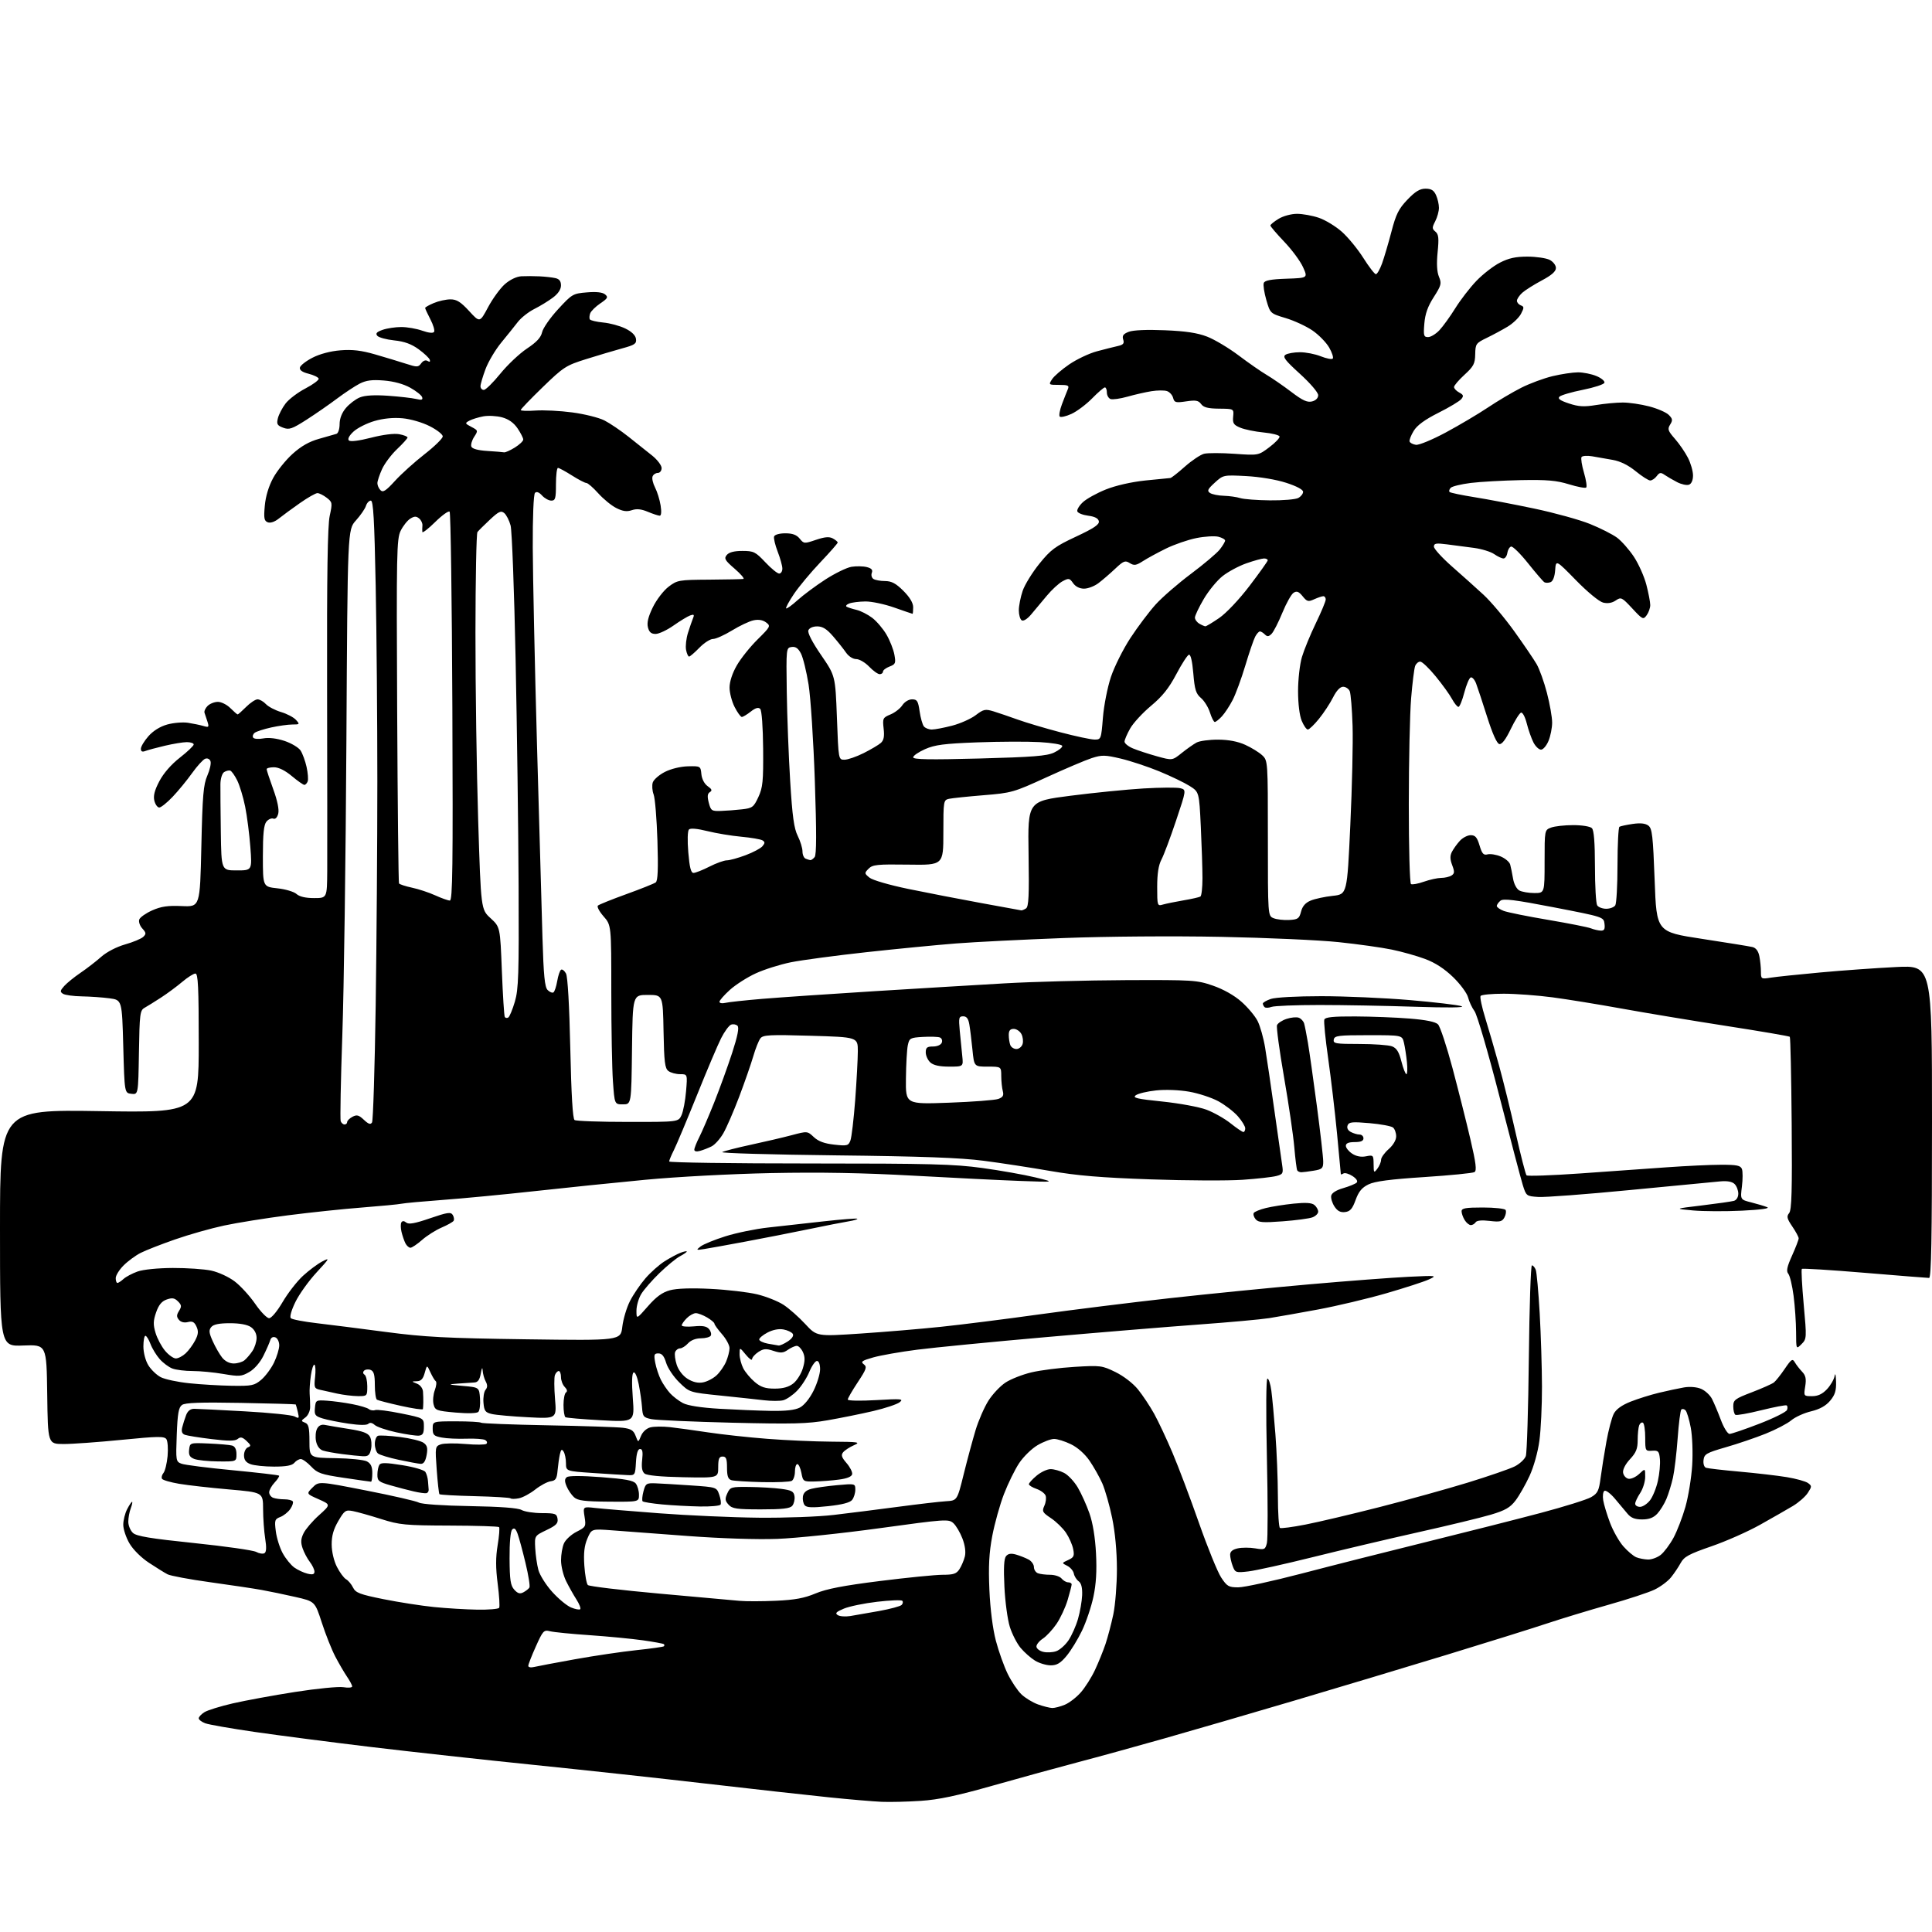 <?xml version="1.0" encoding="UTF-8" standalone="no"?>
<svg 
  version="1.1" 
  xmlns="http://www.w3.org/2000/svg" 
  xmlns:xlink="http://www.w3.org/1999/xlink" 
  xmlns:svg="http://www.w3.org/2000/svg"
  xmlns:rdf="http://www.w3.org/1999/02/22-rdf-syntax-ns#"
  xmlns:cc="http://creativecommons.org/ns#"
  xmlns:dc="http://purl.org/dc/elements/1.1/"
  viewBox="0 0 768 768"
  width="768"
  height="768"
>
<style>svg {background-color: white; }</style>"
<path stroke="none" fill="black" fill-rule="evenodd" d="M366.00,715.87C360.77,716.22 353.80,716.39 350.50,716.25C347.20,716.11 337.75,715.31 329.50,714.46C321.25,713.62 299.20,711.16 280.50,709.00C261.80,706.83 230.75,703.46 211.50,701.50C192.25,699.54 163.45,696.37 147.50,694.46C131.55,692.54 110.76,689.85 101.31,688.48C91.85,687.11 82.96,685.56 81.56,685.02C80.15,684.49 79.00,683.60 79.00,683.05C79.00,682.50 80.01,681.41 81.25,680.63C82.49,679.84 87.57,678.27 92.54,677.12C97.51,675.98 108.64,673.93 117.28,672.58C125.91,671.23 134.56,670.38 136.49,670.69C138.42,671.01 140.00,670.87 139.99,670.38C139.99,669.90 139.07,668.15 137.94,666.50C136.82,664.85 134.72,661.25 133.28,658.50C131.84,655.75 129.43,649.69 127.93,645.04C125.19,636.58 125.19,636.58 117.34,634.80C113.03,633.82 107.03,632.57 104.00,632.03C100.97,631.48 91.79,630.10 83.60,628.97C75.40,627.84 67.75,626.41 66.60,625.81C65.44,625.21 62.13,623.15 59.23,621.24C56.16,619.23 52.91,616.00 51.48,613.55C50.11,611.23 49.00,607.88 49.00,606.11C49.00,604.35 49.69,601.57 50.53,599.95C51.36,598.33 52.25,597.00 52.50,597.00C52.75,597.00 52.51,598.15 51.98,599.57C51.44,600.98 51.00,603.38 51.00,604.91C51.00,606.44 51.84,608.45 52.87,609.38C54.30,610.68 59.87,611.60 77.16,613.39C89.50,614.67 100.59,616.25 101.82,616.90C103.04,617.56 104.54,617.79 105.14,617.41C105.89,616.95 105.98,615.09 105.42,611.61C104.97,608.80 104.59,603.52 104.58,599.87C104.56,593.25 104.56,593.25 91.03,592.07C83.59,591.42 74.69,590.42 71.25,589.84C67.80,589.26 64.73,588.37 64.41,587.85C64.09,587.34 64.35,586.29 64.98,585.53C65.61,584.76 66.35,581.74 66.62,578.82C66.88,575.89 66.67,572.87 66.15,572.10C65.33,570.89 62.77,570.93 48.35,572.36C39.08,573.28 28.70,574.03 25.27,574.02C19.04,574.00 19.04,574.00 18.77,554.25C18.50,534.50 18.50,534.50 9.25,534.86C0.00,535.23 0.00,535.23 0.00,488.15C0.00,441.07 0.00,441.07 39.50,441.69C79.00,442.32 79.00,442.32 79.00,414.66C79.00,392.42 78.74,387.00 77.68,387.00C76.95,387.00 74.59,388.49 72.43,390.32C70.27,392.14 66.47,394.96 63.98,396.57C61.50,398.18 58.57,400.00 57.48,400.61C55.65,401.63 55.48,402.96 55.23,418.42C54.95,435.13 54.95,435.13 52.23,434.81C49.50,434.50 49.50,434.50 49.00,416.00C48.50,397.50 48.50,397.50 43.50,396.84C40.75,396.47 35.80,396.13 32.50,396.07C29.20,396.02 25.84,395.55 25.04,395.05C23.80,394.26 23.87,393.80 25.54,391.94C26.62,390.75 29.52,388.39 32.00,386.71C34.48,385.03 38.17,382.18 40.21,380.37C42.40,378.43 46.29,376.41 49.71,375.43C52.89,374.53 56.14,373.18 56.93,372.43C58.17,371.25 58.12,370.79 56.56,369.07C55.56,367.97 55.03,366.36 55.37,365.49C55.70,364.61 58.03,362.99 60.55,361.87C64.09,360.31 66.75,359.93 72.31,360.18C79.50,360.50 79.50,360.50 80.04,336.50C80.49,316.17 80.86,311.86 82.42,308.31C83.43,306.00 83.99,303.42 83.67,302.57C83.33,301.69 82.43,301.28 81.55,301.62C80.71,301.94 78.36,304.52 76.34,307.35C74.32,310.18 70.85,314.41 68.62,316.75C66.40,319.09 64.01,321.00 63.31,321.00C62.61,321.00 61.73,319.79 61.36,318.31C60.88,316.37 61.43,314.19 63.34,310.55C65.00,307.38 68.06,303.86 71.50,301.18C74.52,298.82 77.00,296.46 77.00,295.94C77.00,295.42 75.76,295.01 74.25,295.01C72.74,295.02 68.80,295.67 65.50,296.45C62.20,297.23 58.71,298.17 57.75,298.54C56.54,299.01 56.00,298.73 56.00,297.64C56.00,296.78 57.34,294.54 58.99,292.67C60.88,290.52 63.63,288.80 66.49,288.00C68.98,287.31 72.69,287.00 74.75,287.32C76.81,287.64 79.56,288.21 80.86,288.59C83.00,289.23 83.16,289.06 82.48,286.90C82.06,285.58 81.54,284.00 81.31,283.38C81.07,282.76 81.62,281.52 82.51,280.63C83.41,279.73 85.26,279.00 86.62,279.00C87.98,279.00 90.22,280.12 91.59,281.50C92.97,282.87 94.26,284.00 94.47,284.00C94.68,284.00 96.20,282.65 97.85,281.00C99.50,279.35 101.54,278.00 102.38,278.00C103.23,278.00 104.73,278.85 105.71,279.90C106.69,280.94 109.41,282.36 111.73,283.05C114.06,283.74 116.72,285.14 117.64,286.15C119.23,287.91 119.16,288.00 116.23,288.00C114.54,288.00 110.76,288.53 107.83,289.17C104.90,289.82 101.94,290.77 101.26,291.29C100.58,291.80 100.29,292.67 100.63,293.20C100.96,293.75 102.76,293.89 104.68,293.53C106.85,293.12 109.98,293.50 113.11,294.53C115.84,295.44 118.71,297.16 119.48,298.34C120.26,299.53 121.33,302.47 121.87,304.87C122.40,307.28 122.60,309.87 122.31,310.62C122.02,311.38 121.43,312.00 120.99,312.00C120.55,312.00 118.30,310.43 116.00,308.50C113.32,306.26 110.76,305.00 108.91,305.00C107.31,305.00 106.00,305.34 106.00,305.75C105.99,306.16 107.17,309.74 108.61,313.71C110.27,318.25 111.01,321.84 110.61,323.42C110.22,324.96 109.46,325.73 108.65,325.42C107.92,325.14 106.69,325.67 105.91,326.61C104.87,327.86 104.50,331.46 104.50,340.40C104.50,352.50 104.50,352.50 110.28,353.12C113.46,353.46 116.87,354.47 117.86,355.37C119.03,356.43 121.45,357.00 124.83,357.00C130.00,357.00 130.00,357.00 130.08,346.25C130.12,340.34 130.09,307.38 130.02,273.00C129.92,228.46 130.22,208.95 131.06,205.09C132.18,199.91 132.13,199.61 129.87,197.86C128.57,196.86 126.91,196.03 126.20,196.02C125.48,196.01 122.33,197.80 119.20,200.00C116.06,202.20 112.30,204.96 110.83,206.14C109.19,207.45 107.49,208.02 106.44,207.62C105.00,207.06 104.81,206.02 105.26,201.05C105.60,197.28 106.81,193.28 108.61,189.97C110.16,187.13 113.63,182.82 116.33,180.40C119.72,177.34 122.96,175.51 126.86,174.43C129.96,173.57 133.06,172.68 133.75,172.46C134.44,172.24 135.00,170.51 135.00,168.61C135.00,166.39 135.89,164.10 137.48,162.21C138.84,160.59 141.32,158.69 142.99,158.00C145.03,157.16 148.71,156.94 154.26,157.32C158.79,157.64 163.80,158.21 165.38,158.59C167.60,159.12 168.16,158.96 167.81,157.89C167.56,157.13 165.44,155.43 163.09,154.13C160.41,152.64 156.52,151.57 152.60,151.26C147.86,150.88 145.55,151.18 142.94,152.52C141.05,153.50 137.03,156.16 134.00,158.43C130.97,160.71 125.52,164.49 121.89,166.82C116.06,170.55 114.95,170.93 112.53,170.01C110.18,169.12 109.89,168.59 110.47,166.23C110.85,164.73 112.21,162.11 113.51,160.41C114.80,158.71 118.36,156.01 121.43,154.41C124.49,152.81 126.85,151.05 126.67,150.50C126.49,149.95 124.68,149.08 122.64,148.56C120.16,147.94 119.02,147.13 119.21,146.12C119.37,145.29 121.62,143.53 124.21,142.20C127.11,140.70 131.36,139.58 135.32,139.26C140.09,138.88 143.60,139.29 149.11,140.88C153.18,142.06 158.68,143.72 161.34,144.58C165.83,146.03 166.26,146.02 167.44,144.42C168.21,143.36 169.19,143.00 169.98,143.49C170.80,144.00 171.11,143.83 170.84,143.01C170.60,142.31 168.60,140.42 166.38,138.81C163.50,136.73 160.72,135.72 156.68,135.31C153.56,134.98 150.55,134.16 149.97,133.47C149.20,132.53 149.74,131.94 152.12,131.11C153.87,130.50 157.20,130.00 159.52,130.00C161.85,130.00 165.59,130.65 167.85,131.45C170.44,132.36 172.17,132.53 172.56,131.91C172.89,131.37 172.23,129.13 171.08,126.93C169.94,124.74 169.00,122.70 169.00,122.42C169.00,122.13 170.56,121.25 172.47,120.45C174.38,119.65 177.35,119.00 179.08,119.00C181.53,119.00 183.14,120.01 186.48,123.64C190.73,128.28 190.73,128.28 194.03,122.10C195.84,118.71 198.84,114.60 200.69,112.96C202.75,111.16 205.33,109.93 207.28,109.82C209.05,109.73 212.30,109.74 214.50,109.85C216.70,109.96 219.51,110.27 220.75,110.55C222.33,110.89 223.00,111.76 223.00,113.47C223.00,115.04 221.86,116.76 219.75,118.33C217.96,119.68 214.63,121.71 212.35,122.85C210.07,124.00 207.15,126.31 205.85,127.98C204.56,129.66 201.59,133.36 199.25,136.20C196.91,139.05 194.10,143.78 193.00,146.73C191.90,149.67 191.00,152.73 191.00,153.54C191.00,154.34 191.60,155.00 192.33,155.00C193.05,155.00 196.00,152.11 198.87,148.57C201.74,145.03 206.51,140.53 209.46,138.57C213.30,136.02 215.03,134.16 215.49,132.07C215.84,130.45 218.70,126.33 221.85,122.92C227.36,116.92 227.76,116.68 233.28,116.23C237.06,115.91 239.51,116.18 240.52,117.02C241.85,118.12 241.60,118.59 238.65,120.59C236.78,121.86 234.97,123.64 234.62,124.54C234.28,125.44 234.21,126.53 234.48,126.96C234.74,127.39 237.14,127.95 239.81,128.21C242.48,128.46 246.43,129.53 248.58,130.59C251.09,131.81 252.61,133.29 252.81,134.70C253.09,136.62 252.36,137.12 247.31,138.49C244.12,139.37 237.68,141.28 233.00,142.75C224.97,145.27 224.01,145.89 215.75,153.89C210.94,158.55 207.00,162.65 207.00,162.99C207.00,163.34 209.64,163.44 212.87,163.20C216.10,162.97 222.70,163.30 227.52,163.95C232.35,164.59 238.08,166.02 240.26,167.13C242.43,168.24 246.75,171.16 249.85,173.62C252.96,176.07 257.19,179.44 259.25,181.10C261.31,182.76 263.00,184.99 263.00,186.06C263.00,187.14 262.32,188.00 261.47,188.00C260.63,188.00 259.69,188.63 259.40,189.41C259.10,190.19 259.55,192.16 260.40,193.80C261.25,195.45 262.24,198.64 262.60,200.90C263.00,203.42 262.87,205.00 262.25,205.00C261.70,205.00 259.57,204.30 257.53,203.45C254.89,202.34 253.05,202.16 251.16,202.81C249.19,203.48 247.59,203.27 245.00,201.96C243.07,201.00 239.85,198.36 237.82,196.10C235.80,193.85 233.68,192.00 233.11,192.00C232.54,192.00 229.94,190.65 227.34,189.00C224.74,187.35 222.25,186.00 221.80,186.00C221.36,186.00 221.00,188.93 221.00,192.50C221.00,198.15 220.76,199.00 219.15,199.00C218.14,199.00 216.49,198.09 215.48,196.98C214.29,195.66 213.31,195.29 212.67,195.93C212.10,196.50 211.73,205.40 211.78,217.70C211.83,229.14 212.58,264.38 213.46,296.00C214.33,327.62 215.31,362.18 215.64,372.79C216.09,387.84 216.54,392.40 217.69,393.55C218.50,394.36 219.54,394.79 219.99,394.50C220.45,394.22 221.13,392.19 221.50,390.00C221.87,387.81 222.56,385.77 223.04,385.48C223.51,385.18 224.39,385.87 225.00,387.00C225.67,388.26 226.33,399.72 226.70,416.77C227.10,435.20 227.67,444.75 228.40,445.23C229.00,445.64 238.54,445.98 249.59,445.98C269.68,446.00 269.68,446.00 270.92,443.29C271.60,441.79 272.41,437.52 272.72,433.79C273.29,427.00 273.29,427.00 270.34,427.00C268.71,427.00 266.63,426.44 265.71,425.75C264.30,424.70 263.99,422.19 263.77,410.00C263.50,395.50 263.50,395.50 257.50,395.50C251.50,395.50 251.50,395.50 251.23,417.25C250.96,439.00 250.96,439.00 247.63,439.00C244.30,439.00 244.30,439.00 243.65,429.85C243.29,424.81 243.00,408.78 243.00,394.23C243.00,367.76 243.00,367.76 239.92,364.26C238.23,362.33 237.22,360.41 237.67,359.99C238.13,359.57 243.22,357.52 249.00,355.43C254.78,353.34 260.02,351.25 260.66,350.77C261.50,350.14 261.69,345.48 261.34,334.20C261.07,325.56 260.39,317.30 259.83,315.82C259.27,314.35 259.12,312.21 259.48,311.06C259.85,309.91 262.01,308.02 264.28,306.86C266.70,305.62 270.53,304.69 273.46,304.62C278.44,304.50 278.50,304.54 278.81,307.74C279.00,309.67 280.00,311.59 281.31,312.52C283.00,313.70 283.20,314.25 282.18,314.88C281.21,315.49 281.10,316.59 281.75,319.10C282.58,322.27 282.91,322.49 286.57,322.36C288.73,322.29 292.51,322.00 294.97,321.72C299.08,321.25 299.59,320.87 301.46,316.85C303.22,313.05 303.46,310.62 303.36,297.67C303.28,288.85 302.81,282.41 302.19,281.79C301.46,281.06 300.32,281.39 298.44,282.87C296.95,284.04 295.35,285.00 294.89,285.00C294.42,285.00 293.13,283.22 292.02,281.04C290.91,278.86 290.00,275.37 290.01,273.29C290.02,270.95 291.12,267.58 292.90,264.50C294.48,261.75 298.19,257.11 301.14,254.20C306.31,249.08 306.43,248.84 304.52,247.42C303.22,246.45 301.50,246.16 299.52,246.59C297.86,246.94 294.02,248.76 290.98,250.62C287.94,252.48 284.55,254.00 283.43,254.00C282.31,254.00 279.87,255.57 278.00,257.50C276.13,259.42 274.30,261.00 273.92,261.00C273.54,261.00 273.00,259.79 272.72,258.32C272.44,256.84 272.78,253.80 273.48,251.57C274.19,249.33 275.09,246.71 275.49,245.74C276.08,244.33 275.85,244.11 274.36,244.64C273.34,245.01 270.36,246.81 267.75,248.65C265.13,250.49 261.92,252.00 260.61,252.00C258.86,252.00 258.04,251.29 257.56,249.37C257.09,247.53 257.69,245.11 259.53,241.36C260.97,238.40 263.78,234.75 265.76,233.24C269.23,230.60 269.84,230.50 281.93,230.42C288.85,230.37 294.95,230.24 295.50,230.14C296.05,230.03 294.49,228.20 292.04,226.08C288.15,222.73 287.74,222.01 288.91,220.61C289.80,219.53 291.86,219.00 295.11,219.00C299.59,219.00 300.32,219.36 304.22,223.50C306.54,225.98 309.02,228.00 309.73,228.00C310.43,228.00 311.00,227.12 311.00,226.04C311.00,224.96 310.16,221.92 309.14,219.29C308.12,216.65 307.48,213.94 307.72,213.25C307.98,212.53 309.87,212.00 312.17,212.00C315.04,212.00 316.66,212.60 317.89,214.11C319.54,216.16 319.73,216.17 324.35,214.60C327.84,213.42 329.62,213.26 331.05,214.03C332.12,214.60 333.00,215.34 333.00,215.67C333.00,216.00 329.89,219.54 326.08,223.55C322.28,227.55 317.57,233.20 315.61,236.11C313.66,239.01 312.26,241.59 312.50,241.84C312.75,242.08 314.80,240.61 317.06,238.56C319.33,236.52 324.30,232.82 328.12,230.35C331.94,227.89 336.60,225.62 338.48,225.31C340.35,225.01 343.08,225.05 344.54,225.42C346.45,225.90 347.01,226.53 346.56,227.71C346.21,228.61 346.51,229.71 347.22,230.15C347.92,230.60 350.02,230.98 351.87,230.98C354.43,231.00 356.16,231.92 359.12,234.88C361.65,237.41 363.00,239.67 363.00,241.38C363.00,242.82 362.89,244.00 362.75,244.00C362.61,243.99 359.35,242.88 355.50,241.52C351.65,240.16 346.48,239.06 344.00,239.09C341.52,239.12 338.63,239.48 337.57,239.90C336.50,240.31 336.05,240.90 336.57,241.19C337.08,241.48 338.85,242.05 340.50,242.44C342.15,242.83 344.95,244.26 346.73,245.61C348.50,246.96 351.06,249.97 352.40,252.28C353.75,254.60 355.16,258.18 355.53,260.23C356.15,263.62 355.98,264.06 353.61,264.96C352.17,265.50 351.00,266.41 351.00,266.98C351.00,267.54 350.41,268.00 349.69,268.00C348.96,268.00 347.08,266.65 345.50,265.00C343.92,263.35 341.61,262.00 340.36,262.00C339.05,262.00 337.34,260.91 336.30,259.40C335.31,257.97 332.99,255.05 331.13,252.90C328.65,250.03 327.00,249.00 324.85,249.00C323.13,249.00 321.69,249.64 321.34,250.57C320.96,251.54 322.90,255.30 326.40,260.39C332.06,268.64 332.06,268.64 332.69,285.32C333.31,302.00 333.31,302.00 335.69,302.00C337.00,302.00 340.41,300.82 343.28,299.39C346.15,297.95 349.23,296.13 350.12,295.35C351.32,294.30 351.62,292.79 351.26,289.63C350.80,285.57 350.95,285.26 353.97,284.01C355.72,283.29 357.85,281.64 358.69,280.35C359.58,279.00 361.22,278.00 362.55,278.00C364.56,278.00 364.97,278.64 365.56,282.75C365.94,285.36 366.70,288.06 367.25,288.75C367.80,289.44 369.22,290.00 370.41,290.00C371.60,290.00 375.24,289.31 378.50,288.46C381.76,287.61 385.97,285.73 387.86,284.29C390.96,281.93 391.66,281.78 394.90,282.76C396.88,283.37 401.20,284.84 404.50,286.03C407.80,287.22 415.45,289.50 421.50,291.09C427.55,292.68 433.68,293.99 435.11,293.99C437.68,294.00 437.74,293.84 438.43,285.25C438.82,280.42 440.25,273.17 441.62,269.07C442.99,264.99 446.48,258.01 449.39,253.57C452.30,249.13 456.81,243.15 459.40,240.28C462.00,237.41 468.32,231.93 473.44,228.10C478.57,224.26 483.71,219.91 484.88,218.43C486.05,216.94 487.00,215.35 487.00,214.88C487.00,214.42 485.78,213.73 484.30,213.36C482.81,212.99 478.88,213.23 475.55,213.90C472.22,214.57 466.80,216.44 463.50,218.06C460.20,219.68 456.07,221.93 454.32,223.06C451.62,224.79 450.83,224.91 449.09,223.83C447.28,222.69 446.62,222.95 443.27,226.11C441.20,228.07 438.20,230.64 436.62,231.83C435.03,233.03 432.47,234.00 430.92,234.00C429.17,234.00 427.54,233.18 426.58,231.82C425.17,229.80 424.84,229.75 422.38,231.06C420.91,231.85 418.09,234.44 416.11,236.83C414.12,239.21 411.34,242.55 409.91,244.24C408.40,246.04 406.84,247.02 406.16,246.60C405.52,246.21 405.00,244.41 405.00,242.62C405.00,240.82 405.69,237.34 406.52,234.88C407.36,232.42 410.36,227.55 413.19,224.06C417.70,218.48 419.46,217.18 427.73,213.32C434.83,210.00 437.05,208.51 436.81,207.21C436.59,206.06 435.21,205.34 432.57,205.00C430.42,204.72 428.47,203.95 428.25,203.27C428.03,202.60 429.03,200.95 430.48,199.61C431.93,198.27 436.03,196.00 439.60,194.57C443.52,193.00 449.73,191.59 455.29,191.00C460.36,190.47 464.82,190.03 465.22,190.02C465.61,190.01 468.21,187.98 470.98,185.51C473.76,183.05 477.21,180.74 478.64,180.38C480.07,180.02 485.52,180.02 490.74,180.39C500.23,181.06 500.23,181.06 504.58,177.78C506.98,175.98 508.80,174.05 508.64,173.50C508.47,172.95 505.61,172.23 502.27,171.91C498.92,171.59 494.78,170.74 493.05,170.02C490.36,168.91 489.95,168.27 490.20,165.61C490.50,162.50 490.50,162.50 484.63,162.45C480.21,162.41 478.45,161.96 477.47,160.63C476.40,159.17 475.34,158.98 471.52,159.55C467.35,160.17 466.82,160.03 466.33,158.16C466.03,157.01 464.91,155.79 463.85,155.45C462.79,155.11 460.02,155.14 457.71,155.51C455.39,155.88 451.11,156.85 448.20,157.68C445.28,158.50 442.24,158.92 441.45,158.62C440.65,158.31 440.00,157.15 440.00,156.03C440.00,154.91 439.64,154.00 439.21,154.00C438.77,154.00 436.47,155.98 434.10,158.40C431.73,160.81 428.03,163.58 425.88,164.55C423.74,165.52 421.66,165.99 421.27,165.60C420.88,165.21 421.27,163.00 422.14,160.69C423.01,158.39 424.06,155.71 424.47,154.75C425.11,153.24 424.63,153.00 420.99,153.00C416.83,153.00 416.78,152.96 418.21,150.75C419.01,149.51 422.11,146.84 425.08,144.82C428.06,142.79 432.98,140.47 436.00,139.66C439.02,138.85 442.76,137.91 444.31,137.56C446.54,137.06 446.99,136.53 446.49,134.97C446.01,133.45 446.51,132.75 448.68,131.90C450.44,131.22 455.85,130.98 463.00,131.28C471.33,131.62 475.98,132.32 479.86,133.82C482.81,134.96 488.43,138.32 492.36,141.28C496.29,144.24 501.30,147.73 503.50,149.02C505.70,150.32 510.11,153.36 513.30,155.78C517.79,159.20 519.65,160.05 521.55,159.58C523.06,159.20 524.00,158.24 524.00,157.08C524.00,156.02 520.85,152.34 516.75,148.61C510.85,143.25 509.78,141.85 511.00,141.03C511.82,140.48 514.40,140.02 516.73,140.02C519.06,140.01 522.79,140.73 525.02,141.63C527.26,142.52 529.40,142.94 529.78,142.55C530.16,142.17 529.53,140.20 528.38,138.18C527.23,136.16 524.24,133.10 521.74,131.38C519.23,129.67 514.42,127.44 511.06,126.44C504.94,124.60 504.94,124.60 503.38,119.25C502.53,116.30 502.07,113.26 502.37,112.49C502.76,111.46 505.23,111.00 511.41,110.79C519.91,110.50 519.91,110.50 517.98,106.21C516.93,103.85 513.57,99.30 510.53,96.12C507.49,92.93 505.00,90.02 505.00,89.64C505.00,89.27 506.46,88.08 508.25,86.99C510.08,85.87 513.28,85.01 515.57,85.00C517.81,85.00 521.72,85.71 524.27,86.58C526.81,87.44 530.90,89.92 533.36,92.09C535.82,94.26 539.68,98.95 541.93,102.51C544.19,106.08 546.44,109.00 546.93,109.00C547.43,109.00 548.53,107.09 549.38,104.75C550.22,102.41 551.90,96.73 553.11,92.12C554.93,85.12 555.99,83.01 559.47,79.37C562.60,76.10 564.42,75.00 566.67,75.00C568.92,75.00 569.97,75.64 570.84,77.55C571.48,78.95 572.00,81.22 572.00,82.60C572.00,83.97 571.34,86.38 570.53,87.95C569.22,90.48 569.23,90.94 570.61,92.09C571.87,93.14 572.04,94.66 571.48,100.23C571.02,104.82 571.19,108.05 572.01,110.02C573.12,112.70 572.93,113.43 569.94,118.10C567.57,121.78 566.52,124.75 566.20,128.61C565.80,133.43 565.96,134.00 567.69,134.00C568.75,134.00 570.79,132.76 572.21,131.25C573.62,129.74 576.47,125.80 578.52,122.50C580.57,119.20 584.33,114.33 586.88,111.67C589.42,109.01 593.62,105.75 596.22,104.42C599.74,102.61 602.52,102.00 607.22,102.01C610.67,102.02 614.62,102.60 616.00,103.29C617.39,104.00 618.50,105.43 618.50,106.53C618.50,107.90 616.79,109.41 612.85,111.50C609.75,113.15 606.26,115.36 605.10,116.40C603.95,117.45 603.00,118.87 603.00,119.55C603.00,120.23 603.69,121.05 604.53,121.38C605.89,121.89 605.90,122.29 604.63,124.73C603.84,126.25 601.46,128.54 599.35,129.82C597.23,131.10 593.48,133.12 591.00,134.32C586.72,136.39 586.50,136.72 586.42,140.82C586.35,144.57 585.79,145.65 582.17,148.96C579.88,151.05 578.00,153.26 578.00,153.85C578.00,154.44 578.93,155.43 580.06,156.03C581.77,156.95 581.91,157.40 580.87,158.66C580.18,159.49 576.09,161.95 571.77,164.11C566.39,166.82 563.32,169.06 561.97,171.28C560.89,173.05 560.15,174.95 560.33,175.50C560.51,176.05 561.63,176.64 562.83,176.82C564.04,177.00 569.30,174.82 574.75,171.90C580.11,169.01 587.65,164.55 591.50,161.97C595.35,159.39 601.31,155.86 604.74,154.13C608.17,152.40 613.80,150.32 617.24,149.51C620.68,148.69 625.20,148.02 627.28,148.01C629.36,148.01 632.66,148.67 634.62,149.49C636.58,150.30 638.00,151.50 637.78,152.15C637.57,152.80 633.70,154.06 629.20,154.96C624.69,155.86 620.51,157.09 619.91,157.69C619.12,158.48 620.16,159.22 623.66,160.38C627.55,161.67 629.68,161.79 634.50,161.00C637.80,160.46 642.54,160.01 645.04,160.01C647.54,160.00 652.26,160.69 655.54,161.54C658.82,162.39 662.33,163.91 663.34,164.91C664.90,166.46 664.99,167.05 663.91,168.78C662.79,170.57 663.02,171.26 665.81,174.44C667.56,176.43 669.89,179.83 670.99,181.99C672.10,184.15 673.00,187.30 673.00,188.99C673.00,190.88 672.39,192.30 671.41,192.67C670.53,193.01 668.40,192.55 666.66,191.65C664.92,190.75 662.69,189.45 661.69,188.76C660.19,187.71 659.67,187.79 658.58,189.25C657.87,190.21 656.70,191.00 655.99,191.00C655.29,191.00 652.69,189.34 650.22,187.32C647.30,184.93 644.11,183.35 641.11,182.82C638.58,182.36 634.87,181.72 632.88,181.38C630.89,181.05 629.00,181.19 628.68,181.70C628.37,182.21 628.80,185.00 629.65,187.89C630.50,190.78 630.90,193.43 630.55,193.79C630.19,194.14 627.11,193.57 623.70,192.52C618.70,190.98 614.99,190.66 604.50,190.86C597.35,191.01 588.41,191.51 584.63,191.98C580.85,192.46 577.28,193.32 576.70,193.90C576.11,194.49 575.90,195.24 576.23,195.57C576.56,195.90 581.03,196.83 586.17,197.65C591.30,198.46 602.02,200.51 610.00,202.19C617.98,203.88 627.88,206.61 632.00,208.27C636.12,209.93 640.98,212.39 642.80,213.73C644.61,215.08 647.63,218.50 649.51,221.34C651.38,224.18 653.61,229.18 654.46,232.46C655.31,235.74 656.00,239.36 656.00,240.52C656.00,241.67 655.36,243.49 654.58,244.56C653.21,246.42 652.97,246.30 648.83,241.84C644.71,237.41 644.39,237.26 642.26,238.71C640.80,239.70 639.07,239.99 637.26,239.54C635.69,239.15 631.06,235.34 626.50,230.68C618.50,222.50 618.50,222.50 618.20,226.66C618.01,229.27 617.32,231.05 616.36,231.42C615.51,231.74 614.41,231.75 613.90,231.44C613.40,231.13 610.47,227.73 607.40,223.88C604.34,220.04 601.30,217.06 600.66,217.27C600.02,217.48 599.36,218.63 599.18,219.83C599.00,221.02 598.32,222.00 597.65,222.00C596.99,222.00 595.34,221.22 593.98,220.28C592.63,219.33 589.04,218.22 586.01,217.81C582.98,217.40 578.14,216.77 575.25,216.40C570.85,215.83 570.00,215.98 570.00,217.30C570.00,218.16 573.24,221.71 577.19,225.19C581.15,228.66 586.79,233.72 589.72,236.42C592.66,239.13 598.15,245.66 601.93,250.92C605.71,256.19 609.71,262.07 610.83,264.00C611.95,265.93 613.80,271.07 614.93,275.44C616.07,279.80 617.00,285.11 617.00,287.22C617.00,289.33 616.35,292.62 615.55,294.53C614.75,296.44 613.42,298.00 612.58,298.00C611.74,298.00 610.39,296.72 609.58,295.15C608.77,293.58 607.57,290.19 606.92,287.61C606.26,284.99 605.25,283.08 604.62,283.29C604.00,283.50 602.16,286.45 600.52,289.86C598.57,293.93 597.02,295.96 596.02,295.78C595.05,295.60 593.31,291.73 591.17,285.00C589.34,279.23 587.37,273.25 586.78,271.71C586.20,270.18 585.24,269.09 584.64,269.29C584.05,269.48 582.90,272.20 582.08,275.32C581.27,278.45 580.22,281.00 579.76,281.00C579.29,281.00 578.14,279.59 577.20,277.86C576.27,276.13 573.35,272.08 570.71,268.86C568.08,265.64 565.32,263.00 564.57,263.00C563.82,263.00 562.91,263.79 562.54,264.75C562.17,265.71 561.45,271.45 560.95,277.50C560.44,283.55 560.03,302.54 560.02,319.69C560.01,336.95 560.40,351.13 560.89,351.43C561.38,351.74 563.69,351.31 566.02,350.49C568.35,349.67 571.43,348.99 572.88,348.98C574.32,348.98 576.17,348.55 576.99,348.03C578.22,347.25 578.27,346.55 577.27,343.91C576.39,341.58 576.36,340.17 577.16,338.62C577.76,337.45 579.17,335.49 580.30,334.25C581.43,333.01 583.38,332.00 584.63,332.00C586.44,332.00 587.18,332.85 588.14,336.07C589.13,339.39 589.72,340.04 591.34,339.62C592.42,339.34 594.78,339.72 596.56,340.46C598.35,341.21 600.04,342.65 600.32,343.66C600.60,344.67 601.11,347.18 601.46,349.24C601.82,351.40 602.88,353.40 603.98,353.99C605.02,354.54 607.70,355.00 609.93,355.00C614.00,355.00 614.00,355.00 614.00,342.48C614.00,329.95 614.00,329.95 616.57,328.98C617.98,328.44 621.94,328.00 625.37,328.00C628.88,328.00 632.12,328.52 632.80,329.20C633.62,330.02 634.00,334.87 634.02,344.45C634.02,352.18 634.42,359.12 634.90,359.88C635.38,360.63 637.00,361.25 638.50,361.25C640.00,361.25 641.62,360.63 642.10,359.88C642.58,359.12 642.98,351.89 642.98,343.81C642.99,335.73 643.34,328.91 643.75,328.66C644.16,328.40 646.52,327.90 649.00,327.53C652.07,327.08 654.06,327.29 655.25,328.19C656.76,329.33 657.09,332.20 657.75,349.98C658.50,370.45 658.50,370.45 676.50,373.20C686.40,374.71 695.46,376.18 696.62,376.46C698.02,376.80 698.96,378.04 699.37,380.11C699.72,381.84 700.00,384.60 700.00,386.25C700.00,389.17 700.10,389.24 703.84,388.64C705.95,388.30 714.84,387.37 723.59,386.57C732.34,385.77 745.91,384.79 753.75,384.41C768.00,383.70 768.00,383.70 768.00,445.85C768.00,492.26 767.71,508.00 766.84,508.00C766.21,508.00 754.68,507.08 741.22,505.96C727.76,504.83 716.53,504.14 716.26,504.41C715.99,504.68 716.32,511.04 717.00,518.55C718.22,531.95 718.20,532.24 716.12,534.32C714.00,536.44 714.00,536.44 713.97,529.47C713.95,525.64 713.51,519.18 712.98,515.12C712.45,511.05 711.51,507.11 710.88,506.35C710.00,505.30 710.34,503.63 712.37,499.11C713.82,495.89 715.00,492.81 715.00,492.26C715.00,491.72 713.86,489.60 712.46,487.54C710.34,484.41 710.13,483.54 711.21,482.23C712.22,481.01 712.44,473.26 712.22,446.64C712.07,427.93 711.73,412.40 711.47,412.14C711.21,411.88 699.86,409.94 686.25,407.83C672.64,405.72 653.92,402.61 644.66,400.93C635.40,399.25 623.03,397.24 617.16,396.46C611.30,395.68 602.59,395.03 597.81,395.02C593.03,395.01 588.86,395.41 588.55,395.92C588.24,396.42 589.07,400.36 590.41,404.67C591.74,408.98 594.21,417.45 595.88,423.50C597.55,429.55 600.55,441.70 602.53,450.50C604.51,459.30 606.45,466.82 606.82,467.21C607.20,467.60 616.82,467.26 628.20,466.46C639.57,465.66 655.10,464.56 662.69,464.01C670.29,463.47 679.94,463.01 684.14,463.01C690.42,463.00 691.90,463.30 692.44,464.70C692.80,465.64 692.80,468.76 692.44,471.64C691.79,476.87 691.79,476.87 696.14,477.97C698.54,478.58 701.39,479.43 702.47,479.87C703.70,480.38 699.97,480.89 692.47,481.26C685.89,481.58 677.12,481.54 673.00,481.17C665.50,480.50 665.50,480.50 676.50,479.18C682.55,478.45 688.29,477.63 689.25,477.36C690.28,477.07 691.00,475.90 691.00,474.50C691.00,473.21 690.35,471.49 689.55,470.69C688.58,469.72 686.65,469.36 683.80,469.62C681.43,469.83 665.29,471.38 647.92,473.06C630.56,474.75 614.18,475.98 611.53,475.81C606.77,475.50 606.69,475.44 605.31,471.00C604.55,468.52 600.34,452.55 595.96,435.50C591.55,418.31 587.18,403.39 586.17,402.00C585.16,400.62 584.00,398.15 583.59,396.50C583.18,394.85 580.52,391.23 577.67,388.46C574.17,385.07 570.52,382.70 566.49,381.20C563.20,379.97 557.25,378.30 553.27,377.48C549.29,376.65 539.80,375.32 532.18,374.52C524.56,373.71 503.51,372.77 485.41,372.41C466.34,372.04 440.09,372.23 423.00,372.88C406.77,373.49 387.43,374.46 380.00,375.04C372.57,375.62 356.55,377.18 344.38,378.51C332.22,379.84 318.72,381.65 314.38,382.52C310.05,383.40 303.74,385.39 300.38,386.95C297.01,388.50 292.40,391.45 290.13,393.50C287.86,395.56 286.00,397.68 286.00,398.22C286.00,398.77 287.01,398.97 288.25,398.67C289.49,398.36 296.12,397.64 303.00,397.06C309.88,396.49 329.90,395.12 347.50,394.02C365.10,392.93 388.50,391.52 399.50,390.89C410.50,390.26 432.10,389.69 447.50,389.62C474.31,389.51 475.78,389.60 482.17,391.81C486.30,393.23 490.61,395.66 493.46,398.18C496.00,400.41 498.91,403.88 499.92,405.87C500.93,407.87 502.28,412.65 502.91,416.50C503.55,420.35 505.21,431.60 506.60,441.50C507.99,451.40 509.38,461.13 509.68,463.11C510.18,466.43 510.00,466.79 507.36,467.48C505.79,467.90 499.77,468.58 494.00,468.98C488.23,469.39 471.80,469.32 457.50,468.82C437.65,468.13 428.19,467.34 417.50,465.48C409.80,464.14 397.88,462.31 391.00,461.42C381.73,460.22 366.50,459.66 332.10,459.27C306.59,458.98 286.34,458.40 287.10,457.97C287.87,457.55 293.00,456.23 298.50,455.05C304.00,453.87 311.30,452.16 314.72,451.25C320.94,449.60 320.94,449.60 323.50,452.00C325.30,453.69 327.70,454.58 331.62,455.01C336.75,455.58 337.26,455.45 338.05,453.38C338.52,452.14 339.37,444.91 339.95,437.32C340.52,429.72 340.99,420.98 341.00,417.89C341.00,412.28 341.00,412.28 322.25,411.73C305.98,411.25 303.34,411.39 302.28,412.75C301.60,413.61 300.32,416.83 299.43,419.91C298.53,422.98 296.01,430.23 293.83,436.00C291.64,441.77 288.80,448.32 287.51,450.54C286.22,452.76 284.12,455.09 282.83,455.72C281.55,456.36 279.49,457.16 278.25,457.50C276.89,457.88 276.00,457.70 276.00,457.03C276.00,456.42 276.88,454.19 277.96,452.07C279.04,449.95 281.71,443.74 283.90,438.26C286.08,432.78 289.29,423.91 291.04,418.55C293.22,411.84 293.88,408.48 293.17,407.77C292.60,407.20 291.45,407.00 290.61,407.32C289.77,407.64 287.99,410.06 286.66,412.70C285.32,415.34 280.97,425.60 276.99,435.50C273.00,445.40 268.90,455.17 267.87,457.21C266.84,459.25 266.00,461.28 266.00,461.71C266.00,462.14 291.09,462.50 321.75,462.50C369.88,462.50 379.28,462.75 390.50,464.30C397.65,465.28 407.10,466.96 411.50,468.02C419.50,469.96 419.50,469.96 405.50,469.44C397.80,469.16 378.68,468.21 363.00,467.34C343.03,466.23 326.12,465.93 306.50,466.32C290.55,466.65 269.03,467.79 256.50,468.98C244.40,470.13 224.60,472.16 212.50,473.50C200.40,474.83 184.01,476.40 176.09,476.98C168.16,477.57 160.74,478.25 159.59,478.50C158.44,478.75 151.43,479.42 144.00,480.00C136.57,480.57 123.30,481.97 114.50,483.10C105.70,484.23 94.27,486.06 89.09,487.17C83.92,488.27 75.16,490.75 69.63,492.68C64.10,494.60 57.92,497.02 55.90,498.05C53.88,499.08 50.83,501.32 49.12,503.04C47.40,504.75 46.00,507.02 46.00,508.08C46.00,509.13 46.30,510.00 46.67,510.00C47.04,510.00 48.14,509.28 49.11,508.40C50.07,507.53 52.58,506.20 54.68,505.45C56.91,504.65 62.75,504.07 68.70,504.04C74.31,504.02 81.19,504.49 83.99,505.09C86.84,505.70 90.94,507.60 93.29,509.38C95.61,511.14 99.27,515.15 101.44,518.29C103.60,521.43 106.09,524.00 106.98,524.00C107.90,524.00 110.19,521.25 112.34,517.59C114.40,514.06 118.04,509.37 120.43,507.17C122.82,504.97 126.29,502.39 128.14,501.43C131.23,499.83 131.04,500.18 125.85,505.80C122.74,509.16 118.96,514.43 117.45,517.51C115.84,520.80 115.08,523.48 115.61,524.00C116.10,524.50 120.78,525.40 126.00,526.00C131.22,526.61 143.60,528.18 153.50,529.49C168.74,531.50 177.27,531.95 209.12,532.39C246.74,532.91 246.74,532.91 247.38,527.39C247.74,524.35 249.11,519.76 250.43,517.18C251.74,514.61 254.50,510.55 256.56,508.17C258.61,505.79 262.05,502.73 264.19,501.38C266.34,500.02 269.20,498.49 270.55,497.98C271.90,497.47 273.00,497.25 273.00,497.50C273.00,497.75 271.76,498.61 270.25,499.41C268.74,500.22 265.10,503.21 262.16,506.06C259.22,508.91 255.96,512.65 254.91,514.37C253.87,516.09 253.01,519.07 253.00,520.98C253.00,524.47 253.00,524.47 257.56,519.26C260.87,515.47 263.26,513.73 266.31,512.90C269.02,512.16 274.73,511.96 282.50,512.35C289.10,512.68 297.43,513.66 301.00,514.52C304.57,515.38 309.30,517.27 311.50,518.71C313.70,520.16 317.57,523.58 320.09,526.31C324.69,531.27 324.69,531.27 342.09,530.11C351.67,529.47 366.02,528.27 374.00,527.43C381.98,526.60 399.52,524.39 413.00,522.51C426.48,520.64 449.88,517.73 465.00,516.05C480.12,514.37 505.10,511.89 520.50,510.54C535.90,509.19 553.67,507.84 560.00,507.54C571.14,507.01 571.39,507.04 568.00,508.60C566.08,509.49 558.42,511.97 551.00,514.12C543.58,516.26 531.42,519.15 524.00,520.53C516.58,521.91 507.80,523.46 504.50,523.98C501.20,524.50 488.60,525.64 476.50,526.52C464.40,527.40 437.01,529.66 415.64,531.54C394.27,533.42 371.32,535.66 364.64,536.52C357.96,537.37 350.09,538.76 347.14,539.59C342.64,540.87 342.03,541.31 343.35,542.31C344.73,543.36 344.45,544.21 340.96,549.48C338.78,552.77 337.00,555.85 337.00,556.34C337.00,556.83 341.94,556.93 348.25,556.57C358.31,555.98 359.30,556.07 357.64,557.40C356.61,558.22 351.89,559.80 347.14,560.91C342.39,562.02 334.23,563.67 329.00,564.58C320.93,565.99 315.22,566.13 291.00,565.55C275.32,565.16 260.93,564.53 259.00,564.14C255.78,563.49 255.48,563.12 255.22,559.46C255.07,557.28 254.47,553.13 253.90,550.24C253.28,547.15 252.43,545.23 251.84,545.60C251.19,546.00 251.09,549.63 251.55,555.76C252.26,565.30 252.26,565.30 238.91,564.57C231.57,564.17 225.21,563.63 224.78,563.36C224.35,563.10 224.00,560.91 224.00,558.50C224.00,556.09 224.45,553.84 225.01,553.50C225.63,553.11 225.44,552.30 224.51,551.36C223.68,550.54 223.00,548.76 223.00,547.43C223.00,546.09 222.60,545.00 222.11,545.00C221.62,545.00 220.93,545.73 220.59,546.62C220.25,547.51 220.27,551.77 220.63,556.10C221.29,563.97 221.29,563.97 209.89,563.38C203.63,563.06 197.15,562.48 195.50,562.09C192.91,561.48 192.46,560.87 192.19,557.62C192.01,555.55 192.38,553.25 193.00,552.49C193.82,551.51 193.84,550.57 193.07,549.13C192.48,548.03 191.94,546.09 191.87,544.82C191.78,543.29 191.52,543.69 191.12,545.98C190.66,548.54 189.97,549.49 188.50,549.56C187.40,549.61 184.47,549.81 182.00,550.00C177.81,550.32 177.95,550.39 184.00,550.92C190.50,551.50 190.50,551.50 190.81,555.89C190.99,558.30 190.69,560.71 190.15,561.25C189.56,561.84 186.02,561.94 181.08,561.51C173.48,560.83 172.95,560.63 172.34,558.22C171.99,556.80 172.21,554.29 172.84,552.63C173.46,550.96 173.63,549.35 173.22,549.05C172.80,548.75 171.84,547.15 171.09,545.50C169.72,542.50 169.72,542.50 168.83,545.75C168.18,548.14 167.36,549.02 165.72,549.06C163.50,549.13 163.50,549.13 165.75,550.03C167.07,550.56 168.06,551.88 168.15,553.22C168.24,554.47 168.29,556.40 168.27,557.50C168.25,558.60 168.18,559.79 168.12,560.14C168.05,560.49 164.10,559.91 159.34,558.85C154.58,557.79 150.31,556.69 149.84,556.40C149.38,556.12 149.00,553.48 149.00,550.55C149.00,546.49 148.60,545.06 147.33,544.57C146.42,544.22 145.25,544.35 144.75,544.85C144.19,545.41 144.25,546.04 144.91,546.45C145.51,546.82 146.00,548.89 146.00,551.06C146.00,554.95 145.95,555.00 142.25,554.98C140.19,554.96 136.47,554.51 134.00,553.97C131.53,553.43 128.43,552.74 127.13,552.44C124.96,551.95 124.80,551.51 125.25,547.43C125.53,544.98 125.42,542.76 125.01,542.50C124.59,542.25 123.95,544.17 123.58,546.77C123.20,549.37 122.99,552.62 123.09,554.00C123.20,555.38 123.29,557.75 123.29,559.29C123.29,560.86 122.46,562.68 121.39,563.46C119.62,564.77 119.61,564.90 121.25,565.54C122.67,566.09 123.00,567.46 123.01,572.86C123.01,579.50 123.01,579.50 133.37,579.64C139.06,579.72 144.68,580.30 145.86,580.93C147.41,581.76 148.00,583.02 148.00,585.54C148.00,587.44 147.77,589.00 147.49,589.00C147.21,589.00 142.38,588.31 136.74,587.47C127.66,586.12 126.18,585.61 123.70,582.97C122.16,581.34 120.30,580.00 119.57,580.00C118.84,580.00 117.68,580.67 117.00,581.50C116.12,582.56 113.78,583.00 108.94,583.00C105.20,583.00 100.98,582.56 99.57,582.02C97.73,581.33 97.00,580.32 97.00,578.49C97.00,577.09 97.70,575.67 98.55,575.34C99.87,574.83 99.79,574.46 98.00,572.79C96.36,571.26 95.60,571.09 94.50,572.00C93.45,572.87 90.87,572.89 84.09,572.06C79.14,571.46 74.36,570.69 73.47,570.35C72.35,569.92 72.03,569.01 72.43,567.41C72.75,566.13 73.45,563.94 73.98,562.54C74.63,560.84 75.70,560.01 77.23,560.02C78.48,560.03 87.52,560.48 97.33,561.03C107.14,561.57 116.04,562.49 117.11,563.06C118.89,564.01 119.00,563.85 118.39,561.30C118.02,559.76 117.65,558.40 117.56,558.29C117.48,558.17 107.64,557.89 95.71,557.67C79.65,557.38 73.57,557.59 72.34,558.50C71.00,559.47 70.58,561.89 70.26,570.36C69.87,580.74 69.92,581.02 72.18,581.86C73.46,582.34 82.60,583.50 92.50,584.44C102.40,585.39 110.69,586.35 110.92,586.59C111.15,586.82 110.36,588.05 109.17,589.32C107.98,590.59 107.00,592.34 107.00,593.21C107.00,594.08 107.71,595.06 108.58,595.39C109.45,595.73 111.45,596.00 113.02,596.00C114.60,596.00 116.11,596.38 116.40,596.84C116.68,597.30 116.21,598.68 115.36,599.90C114.50,601.12 112.73,602.53 111.41,603.03C109.23,603.86 109.08,604.34 109.64,608.72C109.97,611.35 111.20,615.26 112.37,617.41C113.54,619.56 115.62,622.13 117.00,623.12C118.38,624.10 120.74,625.20 122.25,625.56C124.30,626.05 125.00,625.84 125.00,624.74C125.00,623.93 124.17,622.20 123.16,620.88C122.15,619.57 120.85,617.13 120.28,615.44C119.49,613.11 119.58,611.69 120.70,609.44C121.50,607.83 124.25,604.61 126.83,602.31C131.50,598.11 131.50,598.11 126.62,595.95C121.75,593.80 121.75,593.80 124.25,591.30C126.74,588.80 126.74,588.80 145.62,592.51C156.00,594.54 165.40,596.70 166.50,597.30C167.67,597.94 176.08,598.52 186.83,598.70C198.96,598.91 205.89,599.43 207.33,600.24C208.52,600.92 212.15,601.48 215.39,601.49C220.72,601.50 221.32,601.72 221.63,603.73C221.92,605.55 221.09,606.39 217.24,608.23C212.50,610.50 212.50,610.50 212.76,615.43C212.90,618.15 213.47,622.04 214.02,624.09C214.58,626.14 217.03,630.05 219.49,632.77C221.94,635.50 225.32,638.31 227.01,639.00C228.69,639.70 230.33,640.00 230.65,639.68C230.97,639.36 230.29,637.61 229.13,635.80C227.96,633.98 226.12,630.70 225.03,628.50C223.94,626.30 223.03,622.61 223.02,620.30C223.01,617.99 223.54,614.91 224.20,613.47C224.86,612.02 227.11,609.96 229.20,608.90C232.89,607.02 232.99,606.82 232.37,602.92C231.73,598.89 231.73,598.89 236.61,599.44C239.30,599.75 250.72,600.69 262.00,601.55C273.27,602.41 291.05,603.20 301.50,603.31C312.12,603.41 325.35,602.93 331.50,602.20C337.55,601.49 349.02,600.04 357.00,598.98C364.98,597.92 373.52,596.92 376.00,596.77C380.50,596.50 380.50,596.50 383.09,586.00C384.52,580.23 386.65,572.35 387.81,568.49C388.98,564.64 391.28,559.37 392.92,556.79C394.55,554.21 397.60,550.97 399.70,549.59C401.79,548.21 406.43,546.39 410.00,545.54C413.57,544.69 421.31,543.70 427.19,543.35C437.43,542.73 438.10,542.81 443.42,545.42C446.64,546.99 450.40,549.89 452.37,552.32C454.23,554.62 457.13,558.98 458.80,562.00C460.47,565.02 463.75,572.00 466.08,577.50C468.42,583.00 473.15,595.53 476.59,605.34C480.03,615.15 484.02,624.94 485.44,627.09C487.77,630.62 488.44,631.00 492.26,630.99C494.59,630.99 505.95,628.51 517.50,625.49C529.05,622.46 551.33,616.82 567.00,612.95C582.67,609.08 603.15,603.88 612.50,601.40C621.85,598.92 630.85,596.10 632.50,595.14C635.11,593.62 635.60,592.62 636.27,587.45C636.70,584.18 637.73,577.73 638.56,573.13C639.39,568.52 640.71,563.52 641.49,562.01C642.44,560.18 644.68,558.57 648.21,557.17C651.12,556.02 656.20,554.43 659.50,553.64C662.80,552.85 667.24,551.90 669.38,551.53C671.69,551.13 674.43,551.35 676.17,552.07C677.78,552.74 679.74,554.53 680.53,556.06C681.32,557.59 682.91,561.35 684.06,564.42C685.20,567.49 686.76,570.00 687.52,570.00C688.28,570.00 693.61,568.18 699.36,565.96C705.11,563.74 710.06,561.28 710.36,560.49C710.67,559.71 710.59,558.88 710.21,558.67C709.82,558.45 705.27,559.32 700.10,560.60C694.93,561.89 690.32,562.70 689.85,562.41C689.38,562.12 689.00,560.62 689.00,559.07C689.00,556.50 689.63,556.03 696.41,553.44C700.48,551.88 704.42,550.13 705.16,549.55C705.90,548.97 707.84,546.53 709.47,544.13C712.10,540.26 712.56,539.96 713.47,541.54C714.04,542.52 715.34,544.20 716.36,545.27C717.80,546.78 718.08,548.10 717.60,551.11C716.98,554.97 717.00,555.00 720.30,555.00C722.63,555.00 724.40,554.18 726.23,552.25C727.66,550.74 729.03,548.38 729.28,547.00C729.54,545.55 729.78,546.47 729.86,549.17C729.97,552.83 729.45,554.50 727.49,556.83C725.79,558.85 723.38,560.19 719.94,561.02C717.16,561.68 713.62,563.29 712.07,564.59C710.53,565.89 705.94,568.29 701.87,569.92C697.80,571.55 690.65,573.98 685.98,575.32C678.32,577.53 677.47,578.02 677.18,580.39C677.00,581.90 677.42,583.20 678.18,583.47C678.91,583.72 684.90,584.41 691.50,585.00C698.10,585.59 706.54,586.57 710.26,587.18C713.98,587.80 717.78,588.85 718.71,589.53C720.28,590.68 720.27,590.93 718.61,593.47C717.64,594.96 714.96,597.30 712.67,598.67C710.38,600.04 704.56,603.37 699.74,606.07C694.93,608.78 686.20,612.65 680.35,614.67C671.41,617.76 669.45,618.81 668.10,621.30C667.22,622.92 665.48,625.51 664.23,627.05C662.98,628.59 660.05,630.77 657.73,631.89C655.40,633.02 647.17,635.73 639.43,637.91C631.69,640.10 620.67,643.45 614.93,645.36C609.19,647.27 591.23,652.89 575.00,657.84C558.77,662.79 531.55,670.97 514.50,676.02C497.45,681.07 474.27,687.81 463.00,691.01C451.73,694.21 436.20,698.49 428.50,700.51C420.80,702.53 405.73,706.67 395.00,709.71C380.35,713.87 373.14,715.40 366.00,715.87zM418.28,678.96C419.26,678.98 421.52,678.39 423.30,677.65C425.08,676.91 427.93,674.70 429.64,672.75C431.36,670.80 433.89,666.80 435.27,663.85C436.65,660.91 438.53,656.27 439.45,653.55C440.36,650.83 441.76,645.51 442.56,641.74C443.35,637.96 443.99,629.84 443.99,623.68C443.98,616.68 443.27,609.09 442.09,603.38C441.06,598.37 439.29,592.19 438.18,589.66C437.06,587.14 434.77,583.07 433.09,580.63C431.23,577.93 428.35,575.38 425.70,574.10C423.32,572.94 420.31,572.00 419.02,572.00C417.73,572.00 414.77,573.12 412.45,574.48C410.12,575.84 406.83,579.06 405.12,581.63C403.42,584.19 400.71,589.73 399.09,593.92C397.47,598.12 395.39,605.59 394.45,610.52C393.17,617.30 392.89,622.56 393.30,632.00C393.64,639.68 394.63,647.47 395.87,652.21C396.99,656.45 399.10,662.38 400.58,665.40C402.06,668.41 404.51,672.07 406.02,673.52C407.54,674.97 410.51,676.78 412.64,677.54C414.76,678.29 417.30,678.93 418.28,678.96zM212.25,662.66C213.49,662.36 220.80,660.98 228.50,659.59C236.20,658.20 247.22,656.57 252.99,655.96C258.77,655.35 263.68,654.66 263.91,654.42C264.14,654.19 264.15,653.81 263.92,653.59C263.69,653.36 259.90,652.66 255.50,652.04C251.10,651.42 241.61,650.51 234.40,650.01C227.20,649.52 220.12,648.82 218.66,648.45C216.18,647.83 215.83,648.20 213.01,654.49C211.35,658.17 210.00,661.64 210.00,662.20C210.00,662.76 211.01,662.97 212.25,662.66zM417.68,662.00C415.93,661.99 413.13,661.16 411.46,660.14C409.78,659.12 407.21,656.85 405.73,655.09C404.26,653.34 402.32,649.56 401.42,646.70C400.52,643.84 399.55,636.67 399.27,630.76C398.90,623.28 399.10,619.58 399.92,618.59C400.76,617.58 401.91,617.40 403.91,617.97C405.46,618.42 407.68,619.30 408.86,619.93C410.04,620.56 411.00,621.91 411.00,622.93C411.00,623.95 411.71,625.06 412.58,625.39C413.45,625.73 415.65,626.00 417.46,626.00C419.27,626.00 421.32,626.67 422.00,627.50C422.68,628.33 423.86,629.00 424.62,629.00C425.38,629.00 426.00,629.37 426.00,629.82C426.00,630.27 425.28,633.07 424.40,636.04C423.51,639.01 421.51,643.30 419.95,645.57C418.39,647.84 415.96,650.45 414.56,651.37C413.15,652.29 412.00,653.70 412.00,654.50C412.00,655.31 413.19,656.26 414.64,656.62C416.09,656.99 418.44,656.88 419.86,656.38C421.28,655.88 423.48,653.93 424.75,652.05C426.01,650.17 427.72,646.35 428.52,643.56C429.33,640.78 430.07,636.52 430.17,634.11C430.28,631.14 429.84,629.35 428.79,628.59C427.93,627.96 427.06,626.57 426.86,625.50C426.65,624.43 425.48,623.05 424.24,622.43C422.01,621.32 422.01,621.32 424.62,620.13C426.89,619.09 427.15,618.51 426.60,615.75C426.25,614.00 424.96,611.09 423.73,609.27C422.50,607.46 419.82,604.85 417.77,603.49C414.38,601.23 414.14,600.78 415.15,598.56C415.76,597.22 415.98,595.40 415.64,594.52C415.30,593.63 413.67,592.43 412.01,591.85C410.36,591.28 409.00,590.44 409.00,589.99C409.00,589.54 410.38,588.01 412.08,586.59C413.77,585.17 416.27,584.00 417.63,584.00C418.99,584.00 421.41,584.68 423.01,585.51C424.61,586.33 427.06,588.96 428.46,591.34C429.85,593.71 431.93,598.32 433.07,601.58C434.40,605.36 435.35,611.12 435.68,617.50C436.04,624.49 435.73,629.68 434.65,634.74C433.81,638.72 431.76,644.80 430.10,648.24C428.45,651.68 425.69,656.19 423.97,658.25C421.57,661.14 420.13,662.00 417.68,662.00zM338.00,642.40C339.93,642.09 345.09,641.19 349.47,640.40C353.85,639.60 357.87,638.53 358.40,638.00C358.93,637.47 359.05,636.72 358.67,636.34C358.29,635.95 353.79,636.13 348.68,636.73C343.57,637.32 337.62,638.55 335.46,639.45C332.37,640.74 331.85,641.29 333.02,642.03C333.83,642.55 336.07,642.71 338.00,642.40zM189.69,639.86C194.20,639.94 198.12,639.61 198.42,639.13C198.72,638.65 198.46,634.35 197.84,629.58C197.02,623.23 197.02,619.12 197.82,614.25C198.43,610.59 198.68,607.35 198.38,607.05C198.08,606.75 189.21,606.47 178.67,606.44C161.03,606.38 158.86,606.17 151.50,603.84C147.10,602.44 142.07,601.03 140.32,600.69C137.37,600.12 136.95,600.41 134.48,604.63C132.56,607.91 131.82,610.53 131.85,614.02C131.87,616.85 132.73,620.52 133.94,622.87C135.06,625.08 136.70,627.29 137.57,627.78C138.44,628.26 139.69,629.75 140.34,631.08C141.38,633.17 143.02,633.80 152.52,635.71C158.56,636.92 167.55,638.32 172.50,638.82C177.45,639.32 185.19,639.79 189.69,639.86zM308.42,636.33C315.98,635.99 319.72,635.30 324.19,633.42C328.50,631.61 335.24,630.30 349.77,628.48C360.62,627.12 371.85,626.00 374.72,626.00C379.05,626.00 380.21,625.61 381.41,623.75C382.21,622.51 383.17,620.24 383.55,618.71C383.98,616.97 383.62,614.28 382.58,611.58C381.67,609.20 380.05,606.45 378.98,605.48C377.11,603.79 375.89,603.87 349.76,607.47C334.77,609.54 316.43,611.45 309.00,611.73C300.96,612.03 286.60,611.56 273.50,610.59C261.40,609.69 247.82,608.67 243.32,608.33C235.15,607.72 235.15,607.72 233.49,611.61C232.28,614.44 231.95,617.36 232.28,622.32C232.54,626.07 233.16,629.56 233.68,630.08C234.19,630.59 246.96,632.12 262.05,633.48C277.15,634.84 291.52,636.13 294.00,636.36C296.48,636.59 302.96,636.58 308.42,636.33zM208.07,632.96C209.07,632.43 210.14,631.58 210.45,631.07C210.77,630.57 210.07,626.18 208.90,621.33C207.74,616.47 206.32,611.24 205.75,609.69C204.99,607.64 204.41,607.19 203.61,608.00C202.93,608.67 202.52,613.16 202.56,619.51C202.61,628.11 202.94,630.28 204.44,631.93C205.81,633.45 206.69,633.70 208.07,632.96zM496.32,624.65C491.28,625.24 491.01,625.15 490.03,622.57C489.46,621.08 489.00,619.03 489.00,618.01C489.00,616.76 489.98,615.94 492.02,615.50C493.68,615.13 496.82,615.13 498.98,615.50C502.68,616.12 502.96,615.99 503.61,613.40C504.00,611.88 504.00,596.55 503.61,579.32C503.20,560.64 503.29,548.00 503.83,548.00C504.33,548.00 505.03,550.17 505.38,552.83C505.73,555.48 506.46,563.24 506.99,570.08C507.52,576.91 507.96,587.99 507.98,594.69C507.99,601.40 508.36,607.10 508.80,607.38C509.24,607.65 513.85,607.04 519.05,606.02C524.25,605.00 537.50,601.87 548.50,599.06C559.50,596.25 575.25,591.88 583.50,589.35C591.75,586.81 600.13,583.92 602.12,582.92C604.11,581.91 606.10,580.06 606.54,578.80C606.98,577.53 607.52,559.96 607.74,539.75C607.96,519.54 608.50,503.00 608.96,503.00C609.41,503.00 610.10,503.79 610.48,504.75C610.86,505.71 611.56,513.48 612.05,522.00C612.53,530.52 612.94,543.65 612.96,551.18C612.98,558.70 612.52,568.38 611.94,572.68C611.33,577.23 609.68,583.11 608.00,586.74C606.41,590.18 603.91,594.56 602.44,596.49C600.31,599.28 598.35,600.41 592.64,602.11C588.71,603.28 575.83,606.40 564.00,609.04C552.17,611.69 533.29,616.14 522.04,618.94C510.79,621.74 499.21,624.31 496.32,624.65zM655.12,619.94C656.55,619.97 658.82,619.14 660.16,618.09C661.49,617.04 663.77,614.00 665.22,611.34C666.67,608.67 668.81,603.12 669.98,599.00C671.15,594.87 672.36,587.45 672.67,582.50C672.98,577.44 672.74,570.90 672.11,567.55C671.50,564.27 670.55,561.15 670.01,560.61C669.47,560.07 668.73,559.94 668.35,560.32C667.97,560.69 667.32,565.85 666.89,571.78C666.46,577.70 665.62,584.72 665.03,587.37C664.44,590.02 663.27,593.82 662.43,595.83C661.59,597.83 659.95,600.49 658.78,601.74C657.27,603.34 655.51,604.00 652.75,604.00C649.92,604.00 648.33,603.38 646.98,601.75C645.95,600.51 643.69,597.81 641.95,595.75C640.22,593.69 638.34,592.29 637.79,592.63C637.23,592.97 637.01,594.66 637.30,596.38C637.58,598.09 638.80,602.12 640.01,605.33C641.22,608.54 643.60,612.75 645.30,614.69C647.00,616.62 649.32,618.58 650.45,619.04C651.58,619.50 653.68,619.90 655.12,619.94zM302.53,600.00C292.84,600.00 291.08,599.75 289.62,598.13C288.20,596.57 288.12,595.83 289.12,593.63C290.27,591.11 290.65,591.00 297.91,591.09C302.08,591.14 307.75,591.47 310.50,591.84C314.72,592.40 315.55,592.86 315.83,594.81C316.01,596.07 315.61,597.76 314.95,598.56C314.04,599.66 311.10,600.00 302.53,600.00zM329.21,598.72C322.90,599.40 320.68,599.31 319.88,598.36C319.31,597.67 318.99,596.10 319.17,594.87C319.39,593.36 320.47,592.38 322.50,591.84C324.15,591.40 328.76,590.74 332.75,590.38C339.95,589.73 340.00,589.74 340.00,592.17C340.00,593.52 339.44,595.34 338.75,596.22C337.91,597.31 334.81,598.12 329.21,598.72zM278.19,598.85C273.96,598.77 267.25,598.41 263.27,598.04C259.29,597.67 255.78,597.11 255.46,596.80C255.15,596.48 255.29,594.71 255.78,592.86C256.61,589.73 256.94,589.51 260.58,589.64C262.74,589.72 269.08,590.10 274.68,590.48C284.87,591.18 284.87,591.18 285.92,594.21C286.50,595.87 286.73,597.63 286.43,598.11C286.13,598.60 282.42,598.93 278.19,598.85zM651.93,599.00C652.99,599.00 654.76,597.85 655.87,596.44C656.98,595.03 658.40,591.54 659.03,588.69C659.67,585.84 660.03,581.92 659.84,580.00C659.54,576.88 659.20,576.52 656.75,576.69C654.07,576.87 654.00,576.74 654.00,571.50C654.00,568.54 653.60,565.87 653.10,565.56C652.61,565.26 651.94,565.72 651.60,566.59C651.27,567.45 651.00,570.10 651.00,572.48C651.00,575.90 650.37,577.46 647.95,580.05C646.13,582.00 645.02,584.16 645.20,585.40C645.37,586.54 646.33,587.64 647.34,587.83C648.35,588.02 650.26,587.16 651.59,585.92C654.00,583.65 654.00,583.65 653.99,587.08C653.99,588.96 653.09,591.85 652.00,593.50C650.91,595.15 650.01,597.06 650.01,597.75C650.00,598.44 650.87,599.00 651.93,599.00zM242.01,596.93C232.30,596.86 229.67,596.52 228.18,595.17C227.17,594.25 225.84,592.30 225.23,590.83C224.39,588.81 224.41,587.92 225.31,587.20C226.06,586.60 231.12,586.60 239.00,587.19C248.58,587.91 251.79,588.50 252.75,589.75C253.44,590.65 254.00,592.65 254.00,594.20C254.00,597.02 254.00,597.02 242.01,596.93zM206.28,595.59C204.74,595.90 203.24,595.91 202.95,595.61C202.65,595.32 196.26,594.93 188.75,594.75C181.24,594.57 174.91,594.22 174.68,593.96C174.46,593.71 173.97,589.33 173.60,584.24C172.94,575.21 172.98,574.96 175.21,574.16C176.47,573.71 180.88,573.65 185.00,574.01C189.12,574.37 192.88,574.35 193.34,573.95C193.80,573.55 193.61,572.88 192.92,572.45C192.23,572.03 188.87,571.78 185.44,571.90C182.01,572.03 177.59,571.83 175.61,571.45C172.45,570.86 172.00,570.41 172.00,567.89C172.00,565.00 172.00,565.00 181.33,565.00C186.47,565.00 190.91,565.25 191.21,565.55C191.52,565.85 203.40,566.31 217.63,566.58C231.86,566.84 245.33,567.29 247.57,567.56C250.85,567.97 251.84,568.59 252.67,570.78C253.70,573.50 253.70,573.50 254.82,570.78C255.48,569.16 257.00,567.79 258.55,567.40C260.00,567.03 263.50,567.00 266.34,567.31C269.18,567.63 276.00,568.57 281.50,569.40C287.00,570.23 297.55,571.38 304.95,571.95C312.35,572.53 323.82,573.04 330.45,573.08C341.44,573.16 342.23,573.28 339.43,574.51C337.74,575.25 335.83,576.50 335.18,577.28C334.25,578.40 334.53,579.30 336.52,581.60C337.90,583.19 338.90,585.17 338.75,586.00C338.57,586.98 336.76,587.73 333.49,588.16C330.74,588.53 326.41,588.86 323.86,588.91C319.33,589.00 319.21,588.92 318.57,585.50C318.20,583.58 317.48,582.00 316.95,582.00C316.43,582.00 316.00,583.32 316.00,584.94C316.00,586.56 315.44,588.23 314.76,588.65C314.08,589.07 308.79,589.30 303.01,589.17C297.23,589.03 291.71,588.68 290.75,588.39C289.43,587.99 289.00,586.79 289.00,583.43C289.00,579.88 288.65,579.00 287.25,579.00C285.86,579.00 285.50,579.87 285.50,583.25C285.50,587.50 285.50,587.50 271.57,587.22C262.69,587.05 257.13,586.52 256.22,585.76C255.22,584.94 254.94,583.27 255.27,580.29C255.62,577.15 255.40,576.00 254.43,576.00C253.54,576.00 253.01,577.71 252.80,581.25C252.51,586.38 252.43,586.50 249.50,586.38C247.85,586.32 241.66,585.94 235.75,585.54C225.00,584.81 225.00,584.81 224.98,581.65C224.98,579.92 224.56,577.85 224.05,577.05C223.33,575.90 223.02,576.11 222.57,578.05C222.26,579.40 221.85,582.30 221.65,584.50C221.36,587.84 220.90,588.55 218.90,588.83C217.58,589.01 214.83,590.48 212.79,592.09C210.74,593.71 207.82,595.29 206.28,595.59zM169.50,593.56C168.95,593.69 166.70,593.38 164.50,592.87C162.30,592.37 158.14,591.28 155.25,590.45C150.56,589.11 150.00,588.65 150.02,586.22C150.02,584.72 150.38,582.96 150.80,582.30C151.39,581.36 153.42,581.39 159.90,582.43C164.56,583.17 168.62,584.36 169.10,585.13C169.58,585.88 170.04,587.51 170.13,588.75C170.23,589.99 170.34,591.52 170.40,592.17C170.46,592.81 170.05,593.44 169.50,593.56zM167.20,581.90C166.27,581.84 162.35,581.12 158.50,580.30C154.65,579.48 150.94,578.34 150.25,577.78C149.56,577.22 149.00,575.51 149.00,573.98C149.00,572.46 149.56,571.01 150.25,570.75C150.94,570.50 154.88,570.72 159.01,571.23C163.14,571.75 167.36,572.79 168.38,573.54C169.85,574.61 170.10,575.64 169.58,578.45C169.11,580.93 168.40,581.97 167.20,581.90zM86.75,580.94C82.76,580.90 78.46,580.46 77.18,579.94C75.41,579.23 74.94,578.37 75.18,576.26C75.50,573.50 75.50,573.50 83.00,573.82C87.12,573.99 91.29,574.36 92.25,574.63C93.41,574.96 94.00,576.13 94.00,578.07C94.00,581.00 94.00,581.00 86.75,580.94zM144.17,578.87C142.70,578.80 139.03,578.42 136.00,578.02C132.97,577.63 129.54,577.00 128.37,576.62C127.04,576.20 126.01,574.79 125.63,572.89C125.29,571.21 125.48,568.97 126.05,567.91C126.74,566.62 127.81,566.13 129.29,566.45C130.51,566.70 134.77,567.42 138.76,568.05C144.22,568.90 146.29,569.67 147.08,571.15C147.66,572.23 147.84,574.44 147.49,576.06C146.96,578.47 146.36,578.98 144.17,578.87zM166.50,570.69C165.40,570.79 161.35,570.19 157.50,569.36C153.65,568.53 149.80,567.21 148.94,566.44C147.94,565.54 147.02,565.38 146.42,565.98C145.81,566.59 142.92,566.56 138.48,565.91C134.64,565.34 130.01,564.41 128.19,563.84C125.26,562.92 124.92,562.45 125.19,559.65C125.49,556.58 125.61,556.51 130.00,556.80C132.47,556.96 136.97,557.57 140.00,558.16C143.03,558.74 146.01,559.63 146.62,560.13C147.24,560.63 148.37,560.81 149.12,560.53C149.88,560.25 154.55,560.86 159.50,561.87C168.50,563.71 168.50,563.71 168.50,567.11C168.50,569.77 168.07,570.54 166.50,570.69zM306.30,560.84C312.36,560.95 315.99,560.54 317.95,559.53C319.65,558.64 321.84,555.97 323.40,552.83C324.83,549.96 326.00,546.12 326.00,544.30C326.00,542.33 325.50,541.00 324.75,541.00C324.06,541.01 322.70,542.96 321.71,545.35C320.73,547.74 318.54,551.12 316.83,552.86C315.13,554.60 312.65,556.30 311.32,556.63C309.99,556.97 306.57,556.96 303.70,556.62C300.84,556.28 293.01,555.44 286.30,554.75C274.09,553.50 274.09,553.50 270.02,549.52C267.78,547.33 265.43,543.84 264.81,541.77C264.01,539.08 263.12,538.00 261.73,538.00C260.02,538.00 259.86,538.46 260.47,541.72C260.86,543.76 261.86,546.80 262.70,548.47C263.54,550.13 265.19,552.56 266.37,553.85C267.54,555.13 269.85,556.90 271.50,557.76C273.41,558.76 278.68,559.58 286.00,560.01C292.32,560.38 301.46,560.76 306.30,560.84zM307.94,552.00C311.26,552.00 313.53,551.37 315.34,549.95C316.78,548.82 318.48,546.12 319.14,543.94C320.03,540.97 320.04,539.38 319.18,537.50C318.55,536.12 317.46,535.00 316.74,535.00C316.03,535.00 314.44,535.71 313.20,536.57C311.35,537.87 310.35,537.94 307.44,536.98C304.52,536.02 303.51,536.09 301.46,537.43C300.11,538.32 298.98,539.60 298.96,540.27C298.94,540.95 297.82,540.15 296.47,538.50C294.01,535.50 294.01,535.50 294.00,538.30C294.00,539.84 294.66,542.37 295.46,543.93C296.27,545.49 298.33,547.94 300.04,549.38C302.45,551.41 304.24,552.00 307.94,552.00zM92.17,550.87C100.09,550.99 101.11,550.78 103.85,548.48C105.49,547.09 107.78,544.02 108.92,541.66C110.06,539.30 111.00,536.21 111.00,534.79C111.00,533.37 110.31,531.95 109.46,531.62C108.51,531.26 107.73,531.70 107.42,532.77C107.14,533.72 105.92,536.51 104.70,538.97C103.39,541.62 101.12,544.23 99.10,545.39C96.00,547.18 95.10,547.25 88.83,546.18C85.05,545.53 79.53,545.00 76.55,545.00C73.57,545.00 69.96,544.55 68.53,544.01C67.09,543.47 64.82,541.78 63.48,540.26C62.14,538.74 60.49,536.04 59.82,534.25C59.15,532.46 58.24,531.00 57.80,531.00C57.36,531.00 57.00,532.91 57.00,535.25C57.01,537.70 57.83,540.86 58.96,542.70C60.03,544.46 62.26,546.60 63.90,547.45C65.55,548.30 70.63,549.39 75.20,549.86C79.76,550.34 87.40,550.79 92.17,550.87zM279.45,549.52C281.08,549.22 283.50,547.96 284.83,546.73C286.17,545.51 287.87,543.05 288.63,541.28C289.38,539.51 290.00,537.10 290.00,535.91C290.00,534.73 288.65,532.23 287.00,530.35C285.35,528.47 284.00,526.59 284.00,526.18C284.00,525.77 282.69,524.66 281.10,523.72C279.50,522.77 277.47,522.00 276.60,522.00C275.72,522.00 274.10,522.90 273.00,524.00C271.90,525.10 271.00,526.38 271.00,526.85C271.00,527.32 273.15,527.50 275.79,527.25C279.33,526.91 280.91,527.19 281.87,528.35C282.59,529.21 282.88,530.38 282.53,530.96C282.17,531.53 280.40,532.00 278.60,532.00C276.58,532.00 274.61,532.77 273.50,534.00C272.50,535.10 271.07,536.00 270.31,536.00C269.56,536.00 268.69,536.66 268.38,537.46C268.07,538.26 268.36,540.55 269.01,542.54C269.73,544.71 271.46,546.94 273.35,548.12C275.46,549.43 277.48,549.89 279.45,549.52zM92.88,542.00C94.39,542.00 96.31,541.44 97.16,540.75C98.01,540.06 99.45,538.39 100.35,537.03C101.26,535.67 102.00,533.33 102.00,531.83C102.00,530.16 101.15,528.52 99.78,527.56C98.35,526.56 95.35,526.00 91.40,526.00C87.11,526.00 84.86,526.46 83.98,527.52C82.95,528.77 83.06,529.80 84.57,533.16C85.59,535.42 87.26,538.34 88.29,539.64C89.43,541.09 91.20,542.00 92.88,542.00zM69.90,540.00C70.85,540.00 72.60,539.09 73.80,537.97C75.00,536.86 76.70,534.54 77.59,532.83C78.84,530.42 78.95,529.19 78.11,527.34C77.27,525.50 76.49,525.09 74.69,525.54C73.23,525.91 71.89,525.57 71.12,524.64C70.14,523.46 70.15,522.73 71.17,521.09C72.26,519.35 72.20,518.77 70.75,517.32C69.39,515.96 68.45,515.81 66.27,516.57C64.29,517.26 63.09,518.72 62.06,521.68C60.89,525.05 60.85,526.56 61.84,529.86C62.51,532.09 64.21,535.28 65.62,536.95C67.02,538.63 68.95,540.00 69.90,540.00zM309.50,534.86C310.05,534.93 311.71,534.19 313.19,533.21C314.84,532.12 315.60,530.97 315.14,530.23C314.73,529.57 313.07,528.78 311.45,528.48C309.60,528.13 307.23,528.59 305.09,529.71C303.22,530.69 301.74,531.95 301.80,532.50C301.87,533.05 303.40,533.78 305.21,534.12C307.02,534.46 308.95,534.79 309.50,534.86zM280.00,496.50C276.69,497.02 276.61,496.96 278.48,495.49C279.57,494.64 284.00,492.82 288.33,491.46C292.66,490.09 300.32,488.51 305.35,487.96C310.38,487.40 320.33,486.29 327.45,485.50C334.57,484.71 340.58,484.24 340.80,484.47C341.02,484.69 339.47,485.15 337.35,485.50C335.23,485.84 328.10,487.24 321.50,488.61C314.90,489.98 303.65,492.19 296.50,493.52C289.35,494.86 281.93,496.20 280.00,496.50zM163.15,496.00C162.56,496.00 161.67,495.21 161.17,494.25C160.68,493.29 159.98,491.24 159.61,489.70C159.24,488.17 159.22,486.46 159.56,485.91C159.97,485.25 160.63,485.28 161.49,485.99C162.46,486.80 164.92,486.36 170.93,484.29C177.85,481.92 179.20,481.72 179.97,482.95C180.46,483.75 180.62,484.80 180.32,485.29C180.02,485.77 177.87,486.98 175.54,487.98C173.20,488.98 169.71,491.20 167.77,492.90C165.82,494.61 163.75,496.00 163.15,496.00zM584.68,487.00C584.02,487.00 582.92,486.11 582.24,485.01C581.56,483.92 581.00,482.35 581.00,481.51C581.00,480.28 582.57,480.00 589.44,480.00C594.08,480.00 598.15,480.44 598.49,480.98C598.82,481.52 598.62,482.85 598.04,483.93C597.13,485.62 596.28,485.82 592.13,485.33C589.02,484.96 587.02,485.16 586.58,485.88C586.19,486.49 585.34,487.00 584.68,487.00zM509.93,485.49C501.94,486.09 500.21,485.96 499.12,484.65C498.41,483.79 498.08,482.67 498.40,482.17C498.71,481.66 500.89,480.78 503.23,480.20C505.58,479.63 510.54,478.84 514.26,478.46C519.06,477.97 521.45,478.12 522.51,479.01C523.33,479.69 524.00,480.88 524.00,481.65C524.00,482.42 522.98,483.44 521.72,483.91C520.47,484.39 515.17,485.10 509.93,485.49zM534.69,481.81C532.85,482.03 531.66,481.41 530.48,479.61C529.57,478.23 528.99,476.31 529.17,475.34C529.38,474.24 531.17,473.10 533.95,472.30C536.39,471.59 538.80,470.60 539.30,470.10C539.85,469.55 539.20,468.52 537.65,467.51C536.24,466.58 534.62,466.12 534.04,466.47C533.47,466.83 533.00,466.94 533.00,466.72C533.00,466.50 532.33,459.29 531.50,450.70C530.68,442.10 529.09,428.66 527.98,420.83C526.86,413.00 526.17,406.00 526.44,405.29C526.81,404.33 529.97,404.01 538.72,404.05C545.20,404.08 554.91,404.45 560.30,404.89C566.89,405.42 570.61,406.18 571.63,407.20C572.47,408.04 575.07,415.88 577.40,424.62C579.72,433.35 582.92,446.05 584.50,452.83C586.72,462.34 587.09,465.33 586.13,465.92C585.45,466.34 576.48,467.23 566.20,467.90C552.67,468.78 546.53,469.58 544.01,470.81C541.39,472.08 540.11,473.62 538.88,477.00C537.59,480.55 536.70,481.57 534.69,481.81zM517.31,465.99C516.65,466.00 515.92,465.66 515.67,465.25C515.43,464.84 514.90,460.68 514.50,456.00C514.10,451.32 512.27,438.83 510.43,428.23C508.59,417.63 507.33,408.31 507.63,407.53C507.93,406.74 509.64,405.61 511.44,405.02C513.23,404.43 515.42,404.22 516.31,404.57C517.20,404.91 518.14,405.93 518.41,406.84C518.68,407.75 519.36,411.20 519.92,414.50C520.48,417.80 522.08,429.10 523.47,439.60C524.86,450.11 526.00,460.06 526.00,461.72C526.00,464.43 525.62,464.80 522.25,465.36C520.19,465.70 517.96,465.98 517.31,465.99zM547.53,464.56C548.34,463.49 549.00,461.90 549.00,461.03C549.00,460.16 550.35,458.26 552.00,456.81C553.81,455.22 555.00,453.20 555.00,451.71C555.00,450.36 554.44,448.78 553.75,448.21C553.06,447.64 548.86,446.86 544.40,446.47C537.48,445.87 536.21,446.00 535.69,447.37C535.31,448.37 535.79,449.35 536.97,449.98C538.01,450.54 539.57,451.00 540.43,451.00C541.30,451.00 542.00,451.68 542.00,452.50C542.00,453.55 540.94,454.00 538.50,454.00C536.08,454.00 535.00,454.46 535.00,455.48C535.00,456.29 536.13,457.69 537.51,458.60C539.15,459.67 541.06,460.04 543.01,459.65C545.90,459.07 546.00,459.18 546.03,462.77C546.06,466.27 546.16,466.38 547.53,464.56zM494.25,449.99C494.66,450.00 495.00,449.34 495.00,448.53C495.00,447.73 493.68,445.57 492.07,443.73C490.46,441.90 486.97,439.21 484.32,437.77C481.66,436.33 476.44,434.61 472.70,433.96C468.73,433.27 463.26,433.06 459.55,433.46C456.05,433.83 452.43,434.70 451.50,435.38C450.09,436.41 451.87,436.83 462.06,437.88C468.80,438.58 476.68,440.03 479.56,441.11C482.45,442.19 486.77,444.63 489.16,446.53C491.54,448.43 493.84,449.98 494.25,449.99zM136.97,447.00C137.54,447.00 138.00,446.57 138.00,446.04C138.00,445.50 138.94,444.57 140.09,443.95C141.83,443.02 142.61,443.22 144.65,445.14C146.50,446.88 147.30,447.14 147.89,446.18C148.32,445.48 148.97,424.60 149.34,399.79C149.70,374.97 150.00,334.83 150.00,310.59C150.00,286.34 149.70,251.31 149.34,232.75C148.82,206.47 148.40,199.00 147.41,199.00C146.71,199.00 145.83,199.95 145.46,201.11C145.10,202.27 143.30,204.87 141.48,206.89C138.17,210.56 138.17,210.56 137.70,294.53C137.44,340.71 136.72,393.32 136.08,411.44C135.45,429.56 135.16,444.97 135.43,445.69C135.71,446.41 136.40,447.00 136.97,447.00zM377.25,438.34C386.74,437.99 395.56,437.32 396.86,436.84C398.69,436.16 399.09,435.46 398.63,433.73C398.30,432.50 398.02,429.81 398.01,427.75C398.00,424.00 398.00,424.00 392.62,424.00C387.23,424.00 387.23,424.00 386.56,417.25C386.19,413.54 385.64,409.04 385.33,407.25C384.94,404.92 384.24,404.00 382.88,404.00C381.17,404.00 381.04,404.58 381.52,409.75C381.82,412.91 382.27,417.41 382.51,419.75C382.96,424.00 382.96,424.00 377.31,424.00C373.45,424.00 371.08,423.47 369.83,422.35C368.82,421.43 368.00,419.63 368.00,418.35C368.00,416.43 368.52,416.00 370.89,416.00C372.57,416.00 374.03,415.36 374.38,414.46C374.70,413.62 374.36,412.69 373.61,412.41C372.87,412.12 369.84,412.02 366.89,412.19C361.82,412.48 361.47,412.67 360.87,415.50C360.52,417.15 360.18,423.11 360.12,428.73C360.00,438.97 360.00,438.97 377.25,438.34zM559.07,427.00C559.44,427.00 559.54,424.86 559.28,422.25C559.02,419.64 558.48,416.15 558.09,414.50C557.37,411.50 557.37,411.50 543.95,411.50C531.96,411.50 530.49,411.69 530.19,413.25C529.89,414.83 530.89,415.00 540.36,415.00C546.14,415.00 551.97,415.42 553.33,415.93C555.18,416.64 556.10,418.11 557.08,421.93C557.79,424.72 558.69,427.00 559.07,427.00zM404.04,417.00C405.04,417.00 406.15,416.12 406.49,415.04C406.83,413.96 406.62,412.16 406.02,411.04C405.42,409.92 404.05,409.00 402.96,409.00C401.55,409.00 401.00,409.68 401.00,411.42C401.00,412.75 401.27,414.55 401.61,415.42C401.94,416.29 403.04,417.00 404.04,417.00zM202.06,404.47C202.56,404.15 203.73,401.33 204.66,398.20C206.13,393.22 206.31,387.38 206.15,352.00C206.05,329.73 205.52,289.24 204.96,262.03C204.41,234.82 203.51,210.91 202.97,208.89C202.43,206.88 201.29,204.66 200.45,203.96C199.15,202.88 198.25,203.30 194.73,206.59C192.43,208.74 190.21,210.95 189.79,211.50C189.37,212.05 189.02,230.05 189.00,251.50C188.98,272.95 189.47,306.48 190.08,326.00C191.19,361.50 191.19,361.50 195.01,365.00C198.82,368.50 198.82,368.50 199.50,385.99C199.88,395.61 200.40,403.83 200.66,404.26C200.92,404.68 201.55,404.78 202.06,404.47zM505.43,400.26C504.29,400.68 503.05,400.72 502.68,400.34C502.30,399.97 502.00,399.34 502.00,398.93C502.00,398.53 503.42,397.70 505.15,397.10C506.96,396.47 515.51,396.00 525.22,396.00C534.53,396.00 550.32,396.69 560.32,397.54C570.32,398.39 579.62,399.49 581.00,399.99C582.53,400.55 575.34,400.63 562.50,400.20C550.95,399.81 533.85,399.50 524.50,399.50C515.15,399.50 506.57,399.84 505.43,400.26zM636.32,369.94C637.72,369.99 638.06,369.37 637.82,367.26C637.50,364.52 637.46,364.51 617.69,360.68C602.07,357.66 597.58,357.10 596.44,358.05C595.65,358.71 595.00,359.65 595.00,360.15C595.00,360.64 596.24,361.52 597.75,362.10C599.26,362.67 607.21,364.28 615.41,365.66C623.60,367.05 631.25,368.56 632.41,369.03C633.56,369.49 635.32,369.90 636.32,369.94zM512.44,365.71C515.95,365.52 516.47,365.16 517.19,362.37C517.74,360.22 518.94,358.85 521.03,357.99C522.70,357.29 526.64,356.45 529.78,356.11C535.50,355.50 535.50,355.50 536.77,328.00C537.48,312.88 537.88,295.10 537.67,288.50C537.46,281.90 536.95,275.71 536.54,274.75C536.12,273.79 534.94,273.00 533.91,273.00C532.71,273.00 531.27,274.53 529.90,277.25C528.72,279.59 526.21,283.41 524.31,285.75C522.42,288.09 520.42,290.00 519.88,290.00C519.34,290.00 518.25,288.44 517.45,286.53C516.58,284.44 516.00,279.74 516.00,274.71C516.00,270.10 516.69,264.04 517.54,261.17C518.39,258.31 520.87,252.29 523.04,247.79C525.22,243.29 527.00,239.02 527.00,238.30C527.00,237.59 526.57,237.00 526.05,237.00C525.52,237.00 523.90,237.55 522.43,238.21C520.05,239.30 519.56,239.17 517.81,237.01C516.29,235.14 515.49,234.83 514.22,235.63C513.33,236.20 511.32,239.77 509.76,243.58C508.20,247.39 506.27,251.16 505.47,251.96C504.33,253.10 503.75,253.15 502.81,252.21C502.14,251.54 501.26,251.00 500.84,251.00C500.41,251.00 499.57,251.93 498.97,253.06C498.36,254.19 496.59,259.37 495.03,264.57C493.47,269.77 491.21,275.93 490.00,278.26C488.80,280.59 486.88,283.51 485.73,284.75C484.59,285.99 483.31,287.00 482.90,287.00C482.49,287.00 481.63,285.31 480.98,283.25C480.34,281.19 478.73,278.59 477.41,277.47C475.40,275.76 474.90,274.17 474.36,267.68C473.94,262.77 473.30,260.05 472.60,260.26C472.00,260.45 469.73,263.95 467.57,268.05C464.66,273.56 462.06,276.82 457.57,280.56C454.23,283.35 450.49,287.40 449.27,289.56C448.04,291.73 447.03,294.09 447.02,294.80C447.01,295.52 448.52,296.74 450.37,297.51C452.23,298.29 456.51,299.69 459.88,300.63C466.01,302.33 466.01,302.33 469.75,299.33C471.81,297.68 474.48,295.80 475.68,295.16C476.89,294.52 480.71,294.01 484.18,294.02C488.36,294.04 492.02,294.73 495.00,296.08C497.48,297.21 500.51,299.07 501.75,300.24C503.99,302.34 504.00,302.50 504.00,333.21C504.00,364.06 504.00,364.06 506.25,364.99C507.49,365.50 510.27,365.83 512.44,365.71zM406.00,361.89C406.27,361.93 407.11,361.59 407.85,361.12C408.92,360.44 409.13,356.06 408.87,339.38C408.55,318.50 408.55,318.50 425.53,316.32C434.86,315.12 447.94,313.82 454.60,313.42C461.25,313.03 467.80,312.98 469.16,313.32C471.62,313.94 471.62,313.94 467.50,326.22C465.24,332.97 462.63,339.94 461.69,341.70C460.53,343.90 460.00,347.29 460.00,352.57C460.00,360.04 460.06,360.22 462.25,359.58C463.49,359.22 467.17,358.47 470.43,357.91C473.69,357.36 476.72,356.67 477.18,356.39C477.63,356.11 478.00,352.83 478.00,349.10C478.00,345.37 477.70,336.13 477.34,328.57C476.68,314.82 476.68,314.82 472.88,312.42C470.78,311.10 465.34,308.49 460.79,306.61C456.23,304.74 449.35,302.46 445.50,301.55C439.26,300.08 438.01,300.06 434.00,301.35C431.52,302.15 423.43,305.59 416.00,308.99C402.94,314.97 402.12,315.21 391.00,316.11C384.68,316.63 378.49,317.27 377.25,317.54C375.06,318.03 375.00,318.37 375.00,330.97C375.00,343.91 375.00,343.91 361.04,343.70C348.72,343.52 346.87,343.71 345.29,345.31C343.57,347.06 343.58,347.20 345.63,348.87C346.84,349.87 353.50,351.80 361.13,353.38C368.48,354.89 381.48,357.41 390.00,358.97C398.52,360.53 405.73,361.84 406.00,361.89zM178.82,357.98C179.91,358.00 180.09,344.33 179.82,281.08C179.64,238.78 179.15,203.82 178.73,203.39C178.30,202.97 175.71,204.83 172.98,207.52C170.24,210.22 167.95,211.99 167.88,211.46C167.82,210.93 167.84,209.78 167.92,208.90C168.01,208.02 167.42,206.76 166.62,206.10C165.47,205.15 164.71,205.16 163.08,206.18C161.93,206.90 160.22,209.06 159.27,210.99C157.68,214.23 157.57,219.69 157.88,282.50C158.06,319.90 158.39,350.80 158.61,351.17C158.84,351.54 161.15,352.30 163.76,352.86C166.37,353.41 170.53,354.79 173.00,355.91C175.47,357.04 178.09,357.97 178.82,357.98zM275.68,347.00C276.44,347.00 279.29,345.88 282.00,344.50C284.71,343.12 287.83,342.00 288.93,342.00C290.03,342.00 293.38,341.08 296.37,339.96C299.37,338.84 302.39,337.23 303.09,336.39C304.13,335.14 304.13,334.70 303.10,334.06C302.39,333.63 298.60,332.97 294.66,332.61C290.72,332.25 284.65,331.24 281.16,330.37C277.18,329.38 274.46,329.14 273.87,329.73C273.32,330.28 273.21,334.06 273.61,338.84C274.11,344.81 274.66,347.00 275.68,347.00zM94.11,346.00C100.21,346.00 100.21,346.00 99.52,336.75C99.14,331.66 98.21,324.41 97.45,320.64C96.69,316.87 95.26,312.17 94.28,310.20C93.30,308.22 92.05,306.48 91.50,306.32C90.95,306.16 89.87,306.43 89.09,306.92C88.30,307.42 87.66,309.50 87.62,311.66C87.59,313.77 87.66,322.36 87.78,330.75C88.00,346.00 88.00,346.00 94.11,346.00zM322.13,341.92C322.47,341.96 323.24,341.42 323.83,340.71C324.59,339.79 324.61,330.97 323.91,310.46C323.37,294.53 322.25,277.28 321.42,272.11C320.59,266.95 319.23,261.41 318.40,259.80C317.31,257.69 316.27,256.96 314.69,257.19C312.52,257.50 312.50,257.66 312.75,275.00C312.89,284.62 313.50,300.60 314.11,310.50C314.97,324.54 315.63,329.33 317.11,332.28C318.15,334.36 319.00,337.14 319.00,338.45C319.00,339.76 319.56,341.06 320.25,341.34C320.94,341.62 321.78,341.88 322.13,341.92zM389.25,301.52C410.58,300.95 416.16,300.51 419.00,299.16C420.93,298.25 422.39,297.05 422.26,296.50C422.13,295.95 418.08,295.27 413.26,295.00C408.44,294.73 397.29,294.77 388.47,295.10C375.28,295.60 371.61,296.08 367.72,297.80C365.13,298.95 363.00,300.41 363.00,301.05C363.00,301.93 369.55,302.04 389.25,301.52zM479.14,248.97C479.49,248.99 481.97,247.50 484.64,245.67C487.44,243.75 492.55,238.35 496.69,232.92C500.64,227.74 503.90,223.16 503.94,222.75C503.97,222.34 503.31,222.00 502.48,222.00C501.64,222.00 498.48,222.87 495.46,223.93C492.43,224.99 488.17,227.28 485.98,229.02C483.79,230.75 480.42,234.86 478.50,238.14C476.57,241.42 475.00,244.74 475.00,245.50C475.00,246.27 475.79,247.36 476.75,247.92C477.71,248.48 478.79,248.95 479.14,248.97zM504.82,198.90C509.94,198.96 515.00,198.53 516.07,197.96C517.13,197.40 518.00,196.29 518.00,195.50C518.00,194.63 515.41,193.25 511.25,191.91C507.28,190.63 500.75,189.54 495.39,189.25C486.32,188.78 486.27,188.79 482.89,191.87C480.05,194.46 479.75,195.13 481.00,195.97C481.82,196.52 484.30,197.02 486.50,197.08C488.70,197.15 491.62,197.56 493.00,198.00C494.38,198.44 499.69,198.85 504.82,198.90zM157.00,191.17C159.47,188.45 164.76,183.68 168.75,180.57C172.74,177.46 176.00,174.27 176.00,173.47C176.00,172.68 173.67,170.85 170.81,169.41C167.87,167.91 163.19,166.56 159.99,166.27C156.36,165.94 152.40,166.32 148.85,167.36C145.82,168.24 142.08,170.12 140.54,171.55C138.80,173.16 138.10,174.50 138.68,175.08C139.26,175.66 142.60,175.25 147.50,174.00C152.29,172.77 156.69,172.23 158.69,172.60C160.51,172.94 162.00,173.53 162.00,173.91C162.00,174.28 160.13,176.36 157.85,178.52C155.57,180.68 152.88,184.26 151.87,186.48C150.87,188.69 150.03,191.20 150.02,192.05C150.01,192.90 150.56,194.17 151.25,194.86C152.25,195.87 153.39,195.13 157.00,191.17zM200.38,179.81C200.87,179.91 202.78,179.06 204.63,177.92C206.48,176.77 208.00,175.34 208.00,174.73C208.00,174.12 206.99,172.13 205.75,170.30C204.24,168.07 202.21,166.62 199.59,165.90C197.44,165.32 194.07,165.14 192.11,165.51C190.14,165.88 187.66,166.65 186.59,167.22C184.75,168.20 184.79,168.34 187.39,169.70C190.06,171.09 190.09,171.21 188.49,173.65C187.59,175.03 187.08,176.78 187.37,177.53C187.71,178.40 189.99,179.03 193.70,179.26C196.89,179.46 199.90,179.71 200.38,179.81z" />

</svg>